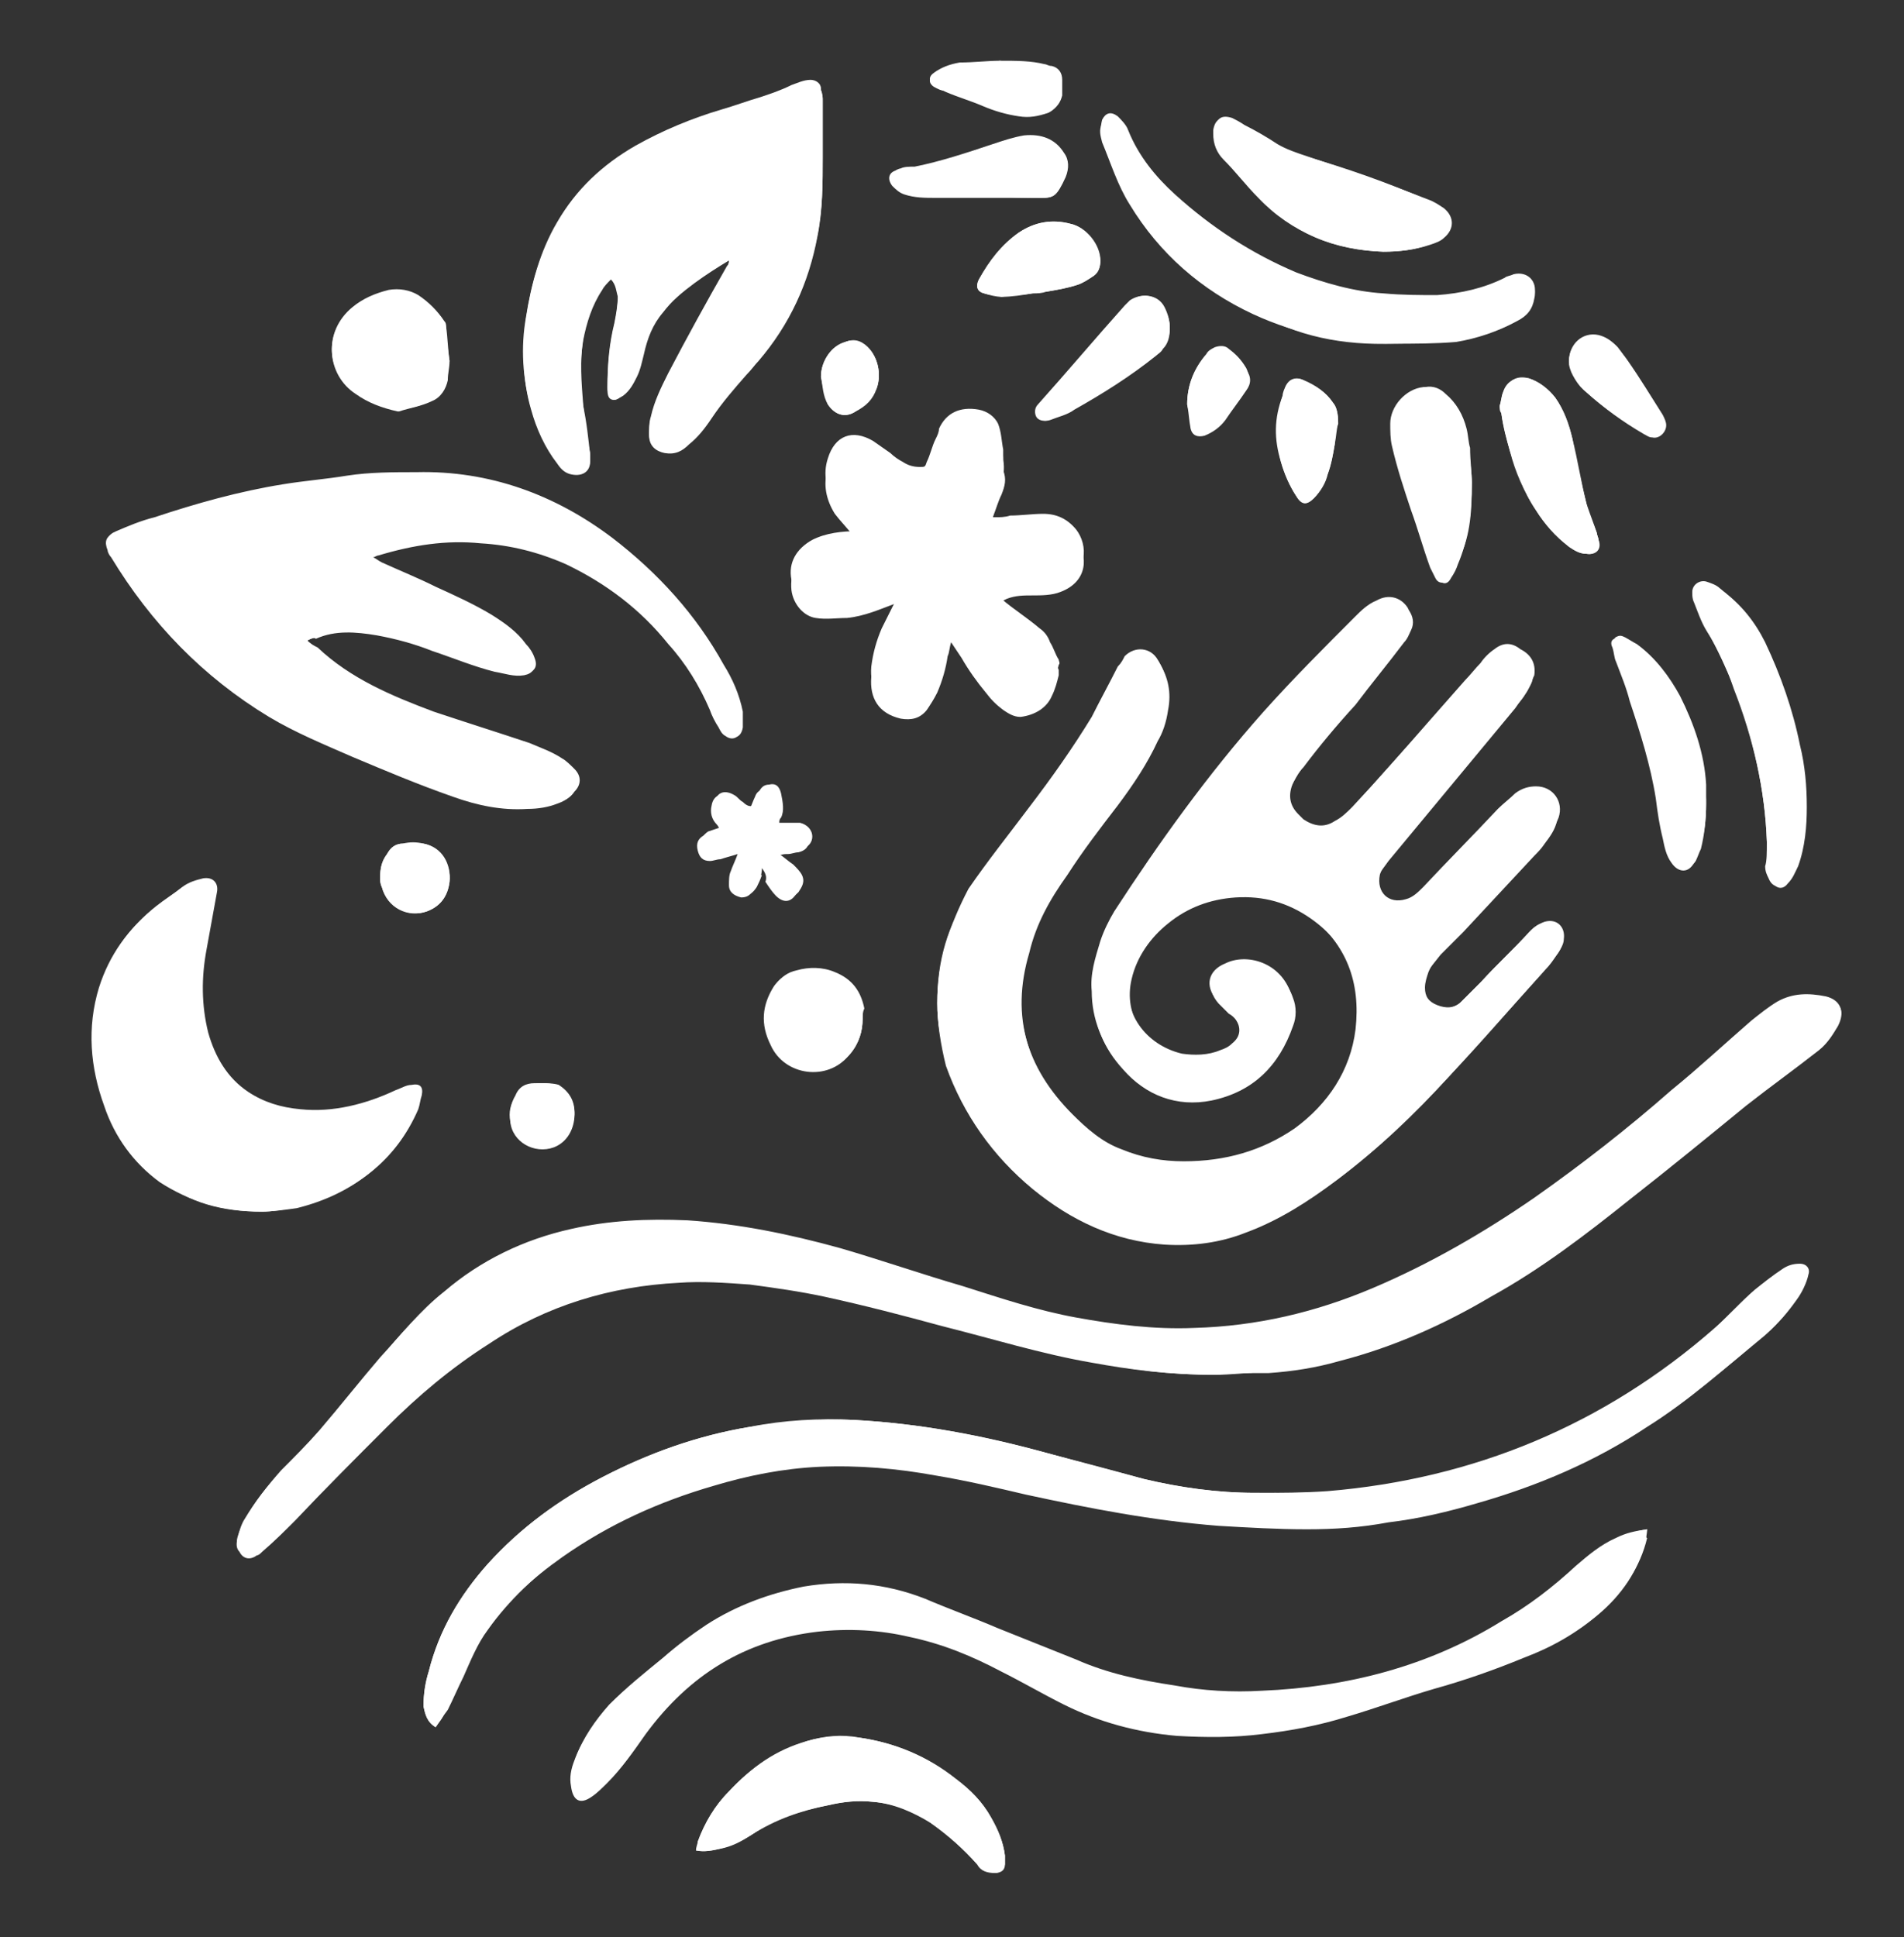 <?xml version="1.0" encoding="utf-8"?>
<!-- Generator: Adobe Illustrator 27.8.0, SVG Export Plug-In . SVG Version: 6.00 Build 0)  -->
<!DOCTYPE svg PUBLIC "-//W3C//DTD SVG 1.1//EN" "http://www.w3.org/Graphics/SVG/1.1/DTD/svg11.dtd">
<svg version="1.1" id="Layer_1" xmlns:x="http://ns.adobe.com/Extensibility/1.0/" xmlns:i="http://ns.adobe.com/AdobeIllustrator/10.0/" xmlns:graph="http://ns.adobe.com/Graphs/1.0/"
	 xmlns="http://www.w3.org/2000/svg" xmlns:xlink="http://www.w3.org/1999/xlink" x="0px" y="0px" viewBox="0 0 109.7 111.6"
	 enable-background="new 0 0 109.7 111.6" xml:space="preserve">
<rect x="0" y="0" width="109.7" height="111.6" fill="#333333" stroke="none"/>
<g>
	<path fill="#FFFFFF" d="M-756.2,391.1c-0.1,6.6,1.3,14.5,3.8,22.1c5.9,18,16.4,32.8,31,44.7c13.8,11.3,29.4,18.4,47.4,19.8
		c10,0.8,19.8-0.7,29.1-4.3c11.8-4.6,22.6-11.2,32.8-18.7c14.6-10.8,27.6-23.3,39.8-36.7c11.5-12.6,22.8-25.3,34.2-38
		c1.6-1.8,3.2-3.6,4.7-5.5c1.3-1.7,2.3-3.6,2.6-5.8c0.6-4.4-2.7-7.4-7-6.5c-2.2,0.5-3.7,1.8-5.2,3.3c-5.9,6-11.7,12-17.6,18
		c-2.5,2.6-5.1,5.1-7.7,7.5c-2.5,2.2-5.4,2.6-8.5,1.4c-2.9-1.1-4.5-3.4-4.6-6.4c0-1.8,0.4-3.6,1.1-5.3c1.1-3,3.1-5.4,5.2-7.7
		c2.6-2.8,5.3-5.6,7.9-8.3c8.6-9.1,17.1-18.1,25.7-27.2c1.4-1.5,2.7-3,3.9-4.5c1.9-2.4,3.4-5.1,4.2-8c1.6-5.7-2.1-11-7.9-11.1
		c-2.7-0.1-5.2,0.9-7.3,2.6c-2.2,1.8-4.2,3.7-6.2,5.7c-9,9.2-17.9,18.5-26.8,27.8c-1.9,1.9-4,3.5-6.5,4.3c-6.3,1.9-10.7-2.2-9.5-8.7
		c0.5-2.6,2.2-4.4,3.7-6.3c15.2-18.4,30.4-36.7,45.6-55c1.6-2,3.2-4,4.6-6.1c0.8-1.3,1.5-2.9,1.8-4.4c0.9-4.4-1.5-7.3-4.8-9.6
		c-3.2-2.2-6.2-2.3-9.3,0.1c-1.9,1.4-3.5,3.2-5.1,5c-1.9,2.1-3.5,4.4-5.4,6.5c-4.6,5.2-9.2,10.4-13.8,15.6
		c-8.9,10.1-17.7,20.2-26.6,30.2c-1.8,2-4,3.7-6.2,5.2c-3.8,2.4-7.6,2-11.1-0.7c-0.8-0.6-1.5-1.2-2.1-1.9c-3.1-3.2-3.9-7-2-11
		c1.1-2.4,2.5-4.6,4.1-6.7c5.8-7.5,11.7-15,17.6-22.5c5.9-7.5,11.8-14.9,17.6-22.4c1-1.3,1.9-2.8,2.6-4.3c1.1-2.4,0.7-4.7-0.9-6.8
		c-2.8-3.8-6.7-4.8-11-2.8c-2.9,1.4-5.3,3.5-7.6,5.8c-11.6,11.1-22.6,22.6-33.1,34.7c-19.7,22.6-37.6,46.7-53.9,71.9
		c-2.1,3.3-3.9,6.8-5.1,10.6c-1.9,6-3.5,12-3.4,18.3c0.2,10.3,3.9,19.2,10.8,26.7c8.7,9.4,19.4,13.9,32.1,11.3
		c15-3,24.6-12.5,29.6-26.7c1.1-3.3,1.1-6.8,0-10.2c-3.5-11.7-16.1-14.9-23.8-11.5c-5.9,2.6-7.3,8.4-3,13.2c1.2,1.3,2.5,2.4,3.8,3.7
		c1.1,1.1,2.2,2.1,3.1,3.3c2.1,3,1.8,6.2-1.1,8.5c-1.3,1-2.8,1.9-4.3,2.5c-4.5,1.8-9.2,2-13.9,1c-13.2-2.8-21.6-15-18.5-28.3
		c2-8.3,6.6-14.8,13.1-20.1c7.1-5.7,15.3-8.7,24.4-9.3c9.8-0.6,19,1.7,26.9,7.6c13.9,10.3,19,24.6,16.6,41.3
		c-2.1,14.9-9.8,26.7-22.1,35.3c-11.9,8.3-25.3,12-39.7,11.9c-7.8,0-15.2-1.4-22.4-4.4c-6.8-2.8-12.4-7.2-17.6-12.3
		c-17-16.6-22.7-36.3-16.1-59.3c2.9-10.2,7.9-19.4,14-28c5.9-8.4,12.1-16.5,18.1-24.8c5.4-7.4,10.3-15,14.2-23.3
		c1.8-3.7,3.3-7.5,3.9-11.5c1-6-0.3-11.6-3.1-16.9c-2.5-4.6-8.3-5.1-11.7-1.1c-0.9,1.1-1.6,2.4-2.2,3.7c-3.1,6-6,12.2-9.4,18
		c-6.6,11.5-14.5,22-22.4,32.5c-7.4,9.8-14.9,19.6-22,29.7C-752.3,362.6-756.2,375.5-756.2,391.1z M-656,524.5
		c3.9-0.3,11.4-0.8,18.9-1.4c8.8-0.8,17.4-2.5,25.9-4.7c19.2-4.9,37.2-13,54.3-22.9c17.6-10.2,33.9-22.3,49.8-35
		c13.9-11.1,27.7-22.4,41.7-33.5c8.6-6.8,17.3-13.4,26-20c3-2.3,5.3-5.1,6.9-8.5c2.4-4.9,0.7-8.5-4.6-9.7
		c-6.1-1.3-12.1-1.1-17.7,2.1c-3.3,1.9-6.5,4.1-9.4,6.6c-9.6,8.3-19,16.9-28.6,25.2c-15.9,13.8-32.2,27-49.5,39
		c-18.3,12.7-37.4,23.9-58,32.3c-20.6,8.4-42,13.6-64.3,14.5c-14.4,0.6-28.5-1.1-42.6-4c-13.7-2.8-27-6.8-40.4-11
		c-14.8-4.7-29.6-9.5-44.5-13.9c-18-5.2-36.5-8.7-55.3-9.8c-14.2-0.8-28.3,0-42.1,3.3c-16.9,4-32.2,11.1-45.6,22.3
		c-8.5,7.1-15.8,15.4-22.9,23.8c-7.3,8.7-14.5,17.5-21.9,26.1c-4.4,5.1-9.2,9.8-13.8,14.7c-5,5.3-9.5,11-12.8,17.6
		c-1,2.1-1.8,4.3-2.5,6.5c-0.5,1.7-0.1,3.3,0.9,4.8c1.6,2.4,4,2.9,6.4,1.3c0.7-0.4,1.3-1,1.8-1.5c3.9-3.8,7.7-7.6,11.6-11.5
		c11.1-11.3,22.1-22.7,33.4-33.8c11.4-11.2,23.7-21.5,37.2-30.2c20.8-13.4,43.6-20.6,68.3-21.8c8.6-0.4,17.2-0.1,25.9,0.8
		c9,0.9,17.9,2.3,26.7,4.1c14.2,2.9,28.2,6.7,42.2,10.6c17.9,4.9,35.8,10,54.1,13.4C-687.1,522.9-673.4,524.3-656,524.5z
		 M-983.3,260.2c1.4-0.6,2.4-1.1,3.5-1.5c7.3-2.8,14.7-2.5,22.2-1.2c6.9,1.2,13.4,3.4,20,5.8c7.4,2.7,14.7,5.7,22.4,7.6
		c3.5,0.9,7,1.6,10.7,1.2c3.2-0.3,4.5-2.4,3.1-5.3c-0.9-1.8-2-3.5-3.2-5.1c-3.3-4.4-7.6-7.7-12.2-10.7c-6.3-4-13-7.1-19.8-10.1
		c-6.4-2.9-12.8-5.8-19.2-8.7c-1-0.4-1.9-1-2.9-1.6c0.3-0.3,0.3-0.5,0.5-0.5c0.5-0.2,1-0.4,1.6-0.6c12-3.6,24.1-5.2,36.6-4.1
		c10.6,0.9,20.8,3.3,30.5,7.6c14.6,6.5,26.7,16.3,36.8,28.5c6,7.3,11.5,14.9,15,23.9c0.9,2.2,2.1,4.3,3.4,6.3c0.7,1.1,1.7,2.2,2.7,3
		c2.8,2.1,5.3,1,5.7-2.4c0.2-1.8,0.1-3.7-0.2-5.5c-1-6.1-3.6-11.7-6.7-17.1c-10.3-18-23.6-33.3-40.2-45.9
		c-20.9-15.8-44.2-24.1-70.5-23.8c-8.4,0.1-16.8,0-25.1,1c-7.7,0.9-15.4,1.8-23,3.1c-15.7,2.7-31.1,6.8-46.3,11.8
		c-4.7,1.5-9.4,3.2-14,4.9c-3.2,1.2-4,3.2-2.7,6.5c0.4,0.9,0.8,1.7,1.3,2.6c14.1,23.9,32.9,43.1,56.6,57.5
		c9.5,5.8,19.6,10.5,29.8,14.6c12.1,4.9,24.2,9.9,36.5,14.5c8.6,3.2,17.5,5,26.7,4.6c3.6-0.2,7.1-0.8,10.6-1.9
		c2.3-0.8,4.4-2,5.9-3.9c2.2-2.8,2.4-5.6,0.1-8.3c-1.3-1.6-3-2.9-4.7-4.1c-3.6-2.4-7.6-4-11.7-5.4c-11.5-3.8-23-7.5-34.5-11.5
		c-15.2-5.4-29.7-12.2-42-23C-981,262.2-982,261.4-983.3,260.2z M-831.1,123c0.1,0.1,0.2,0.2,0.3,0.4c-0.4,0.8-0.8,1.5-1.2,2.3
		c-7,12.9-14,25.8-21,38.8c-2.7,4.9-4.9,10.1-6.3,15.5c-0.5,2.1-0.8,4.3-0.7,6.4c0.1,3.5,2.4,5.7,5.8,6.3c3.4,0.5,6.2-0.9,8.8-2.9
		c3.2-2.6,5.7-5.8,8-9.2c3.7-5.6,8-10.8,12.6-15.7c1.6-1.7,3.1-3.5,4.6-5.2c11.4-13.1,18.1-28.3,21.1-45.2
		c1.7-9.4,1.7-18.9,1.8-28.4c0.1-7,0.2-13.9,0.3-20.9c0-1.3-0.1-2.6-0.3-3.8c-0.5-2.1-1.8-3-4-3.1c-2.4-0.1-4.5,0.9-6.7,1.7
		c-3.8,1.4-7.6,2.8-11.5,4.1c-4.6,1.5-9.3,2.8-13.9,4.4c-10.8,3.6-21.5,7.6-31.4,13.4c-11.8,6.8-21.5,15.7-28.3,27.7
		c-6,10.6-9.7,22-11.3,34.1c-1.5,11.1-1,22,2.1,32.8c2,7,5,13.5,9.4,19.2c1.2,1.6,2.5,3.2,4.5,3.9c4.1,1.5,7.2-0.5,7.2-4.4
		c0-0.9,0-1.8-0.1-2.6c-0.7-5.9-1.5-11.7-2.2-17.6c-0.9-7.9-1.4-15.8-0.2-23.7c1-6.5,3-12.6,6.7-18c0.9-1.3,1.9-2.5,3-3.8
		c1.6,2,2.2,4.2,2.3,6.4c0.2,3.5-0.5,6.8-1.3,10.2c-1.8,7.7-2.5,15.4-2.2,23.3c0.1,1.4,0.2,2.8,1.6,3.5c1.4,0.7,2.6-0.2,3.7-1
		c2.5-1.7,4.2-4.1,5.3-7c1-2.6,1.8-5.3,2.4-8c1.3-5.5,3.6-10.6,7.2-15C-848.4,133.6-839.8,128.3-831.1,123z M-936.9,651.3
		c1.2-1.8,2.5-3.4,3.4-5.1c2-3.9,3.9-7.8,5.7-11.9c2.5-5.9,5.4-11.6,9-16.9c7.6-11,17.2-19.9,28-27.7c16.6-11.9,34.9-20.2,54.4-25.9
		c12.5-3.6,25.2-5.9,38.1-6.7c14.1-0.8,28.1,0.4,42,3c11,2,21.9,4.3,32.8,6.7c22.8,5.1,45.8,9.1,69.2,11c10.7,0.8,21.4,1.3,32.1,1.1
		c9.8-0.2,19.6-0.9,29.4-2.2c10.8-1.5,21.4-3.7,31.8-6.6c21.7-6.2,42.3-14.9,61.2-27.3c14.7-9.7,28.2-21,41.6-32.4
		c4-3.4,7.6-7.4,10.4-11.8c1.9-3,3.5-6.1,4.4-9.5c0.6-2.3-0.6-3.7-2.9-3.9c-2.3-0.2-4.3,0.5-6.1,1.8c-3.3,2.4-6.7,4.7-9.7,7.4
		c-5,4.4-9.6,9.1-14.6,13.5c-40,34.8-86.5,54.1-139.2,58.8c-8.7,0.8-17.4,0.7-26.1,0.7c-13.6,0-27.1-1.8-40.3-5.2
		c-11.8-3-23.5-6.3-35.3-9.5c-22.7-6.1-45.6-10.9-69.2-11.9c-12.6-0.6-25.1,0.1-37.5,2.2c-18.6,3.2-36.3,9.2-53,18.1
		c-15.4,8.2-29.4,18.4-41,31.5c-10,11.3-17.5,24-21.2,38.7c-1,4-2,8.1-1.7,12.3C-941,646.6-940,649.3-936.9,651.3z M-500.7,580.3
		c-4.2,0.5-7.7,1.5-11,3.1c-5.3,2.5-10,6-14.4,9.9c-8.4,7.4-17.1,14.2-26.6,20c-26.4,16.3-55.4,23.7-86.1,24.9
		c-10.6,0.4-21.1-0.3-31.5-1.8c-12.2-1.8-24.1-4.6-35.6-9.1c-9.5-3.7-18.9-7.6-28.4-11.4c-8.8-3.5-17.6-7.1-26.5-10.5
		c-14.3-5.5-29-6.8-44-4.1c-12.6,2.3-24.2,6.9-34.8,14c-5.4,3.6-10.5,7.8-15.7,11.9c-6.7,5.3-13.3,10.8-19.1,17.1
		c-5.1,5.5-9.2,11.7-11.8,18.8c-1.1,3-1.6,6.2-1.2,9.4c0.5,5.1,3.2,6.5,7.4,3.6c2.1-1.5,4-3.2,5.7-5.1c5.2-5.4,9.5-11.6,13.9-17.7
		c15.3-21,35.5-33.9,61.6-36.8c11.1-1.3,22-0.5,32.9,1.8c11.7,2.5,22.8,6.7,33.2,12.5c7.4,4.1,14.8,8.2,22.3,12.2
		c12.7,6.8,26.4,10.2,40.7,11.5c10.1,0.9,20.3,0.6,30.4-0.5c10.3-1.2,20.5-3,30.5-6c10.5-3.1,20.9-6.5,31.3-9.8
		c10.9-3.4,21.7-6.9,32.2-11.5c9.6-4.1,18.7-9,26.7-15.8c8.4-7.1,14.5-15.7,17.1-26.5C-501.2,583.2-501,581.9-500.7,580.3z
		 M-736.5,215.9c1-2.9,1.9-5.5,2.8-8c1.1-2.9,1.6-5.8,0.9-8.9c-0.3-1.2-0.1-2.4-0.3-3.6c-0.3-3.3-0.5-6.5-1.8-9.6
		c-1.2-2.9-3.3-4.8-6.6-5.3c-6.7-1-12,1.6-14.5,7.1c-0.5,1.2-1.1,2.3-1.5,3.5c-1,2.7-2,5.4-3,8.1c-0.6,1.6-1,1.9-2.7,1.7
		c-2.2-0.2-4.2-0.8-6.1-2c-1.6-1.1-3.1-2.2-4.7-3.3c-2.1-1.5-4-3.3-6.1-4.6c-7.2-4.3-13.9-1.7-16.3,6.4c-1.7,5.8-0.7,11.3,2.7,16.2
		c1.8,2.6,4.1,4.9,6.2,7.3c0.6,0.7,1.2,1.3,2,2.2c-5.7-0.6-11.3,0.5-16.1,2.8c-5.7,2.8-8.3,7.9-7.4,14.2c0.8,4.9,4.6,9.3,9,9.7
		c3.6,0.3,7.4,0.3,11-0.1c6-0.7,11.6-2.9,17.1-5.2c0.7-0.3,1.4-0.5,2.7-1c-0.6,1.2-0.9,1.9-1.3,2.5c-1.9,3.7-3.8,7.4-5.5,11.2
		c-2,4.4-3.5,8.9-3.9,13.8c-0.7,7.7,2.7,13.3,10.7,15.2c3.7,0.9,6.9-0.2,9.3-3c1.5-1.8,2.8-3.9,3.8-6.1c2-4.1,2.9-8.6,3.9-13.1
		c0.3-1.5,0.7-3,1.1-5.1c1.4,2.1,2.5,3.7,3.6,5.3c2.8,4.3,5.5,8.7,8.5,12.8c1.7,2.3,3.8,4.3,6,6.2c1.7,1.5,3.8,2.4,6.1,2.3
		c5.2-0.3,9.2-2.8,11.5-7.4c1.2-2.4,1.7-5.1,2.4-7.7c0.2-0.6,0-1.4-0.3-2.1c-0.9-2.1-1.9-4.2-2.9-6.3c-0.9-1.9-2.1-3.5-3.9-4.8
		c-4.6-3.5-9.1-7-13.7-10.5c-0.6-0.5-1.1-1.3-1.8-2.2c1.4-0.7,2.4-1.3,3.5-1.7c3-1.1,6.1-1.4,9.2-1.5c3.4-0.1,6.9-0.3,10.2-1.4
		c10-3.4,10.2-13.2,5.9-19c-3-4-7.1-5.7-11.8-5.9c-3.9-0.1-7.8,0.2-11.7,0.3C-732.2,215.5-734.1,215.7-736.5,215.9z M-999.4,465.6
		c3.2,0.2,7.9-0.5,12.6-1.6c19.9-4.7,34.5-16,42.8-35c0.7-1.5,1.2-3.1,1.5-4.8c0.6-2.9-0.7-4.4-3.7-3.8c-1.9,0.4-3.8,1.2-5.6,2
		c-10.8,5.5-22.1,8.2-34.2,7.1c-6.8-0.6-13.1-2.6-18.8-6.5c-7.6-5.3-11.9-12.8-14.2-21.5c-2.7-10-2.3-20.1-0.7-30.2
		c1.1-6.9,2.5-13.8,3.7-20.8c0.7-3.7-1.5-5.9-5.2-5.3c-2.7,0.4-5.3,1.5-7.5,3c-3.1,2.2-6.2,4.5-9.2,6.9
		c-9.4,7.6-16.3,17.1-19.8,28.8c-4.4,14.5-3.3,28.8,1.9,42.8c4,11,10.3,20.4,19.7,27.5C-1025.6,462.2-1013.8,465.6-999.4,465.6z
		 M-592.3,153.6c7.6,0,15.2-0.6,22.6-1.9c7.7-1.4,15.2-3.6,22.2-7.4c3.2-1.7,5.2-4.4,6-7.9c1.1-5-2.8-8.7-7.8-7.3
		c-1.1,0.3-2.2,0.8-3.3,1.4c-7.6,3.8-15.7,5.9-24.1,6.3c-6.4,0.3-12.8,0.1-19.1-0.3c-10.8-0.7-21.2-3.5-31.3-7.5
		c-16.4-6.6-30.6-16.5-43.6-28.3c-7.1-6.5-13.2-13.9-17-22.9c-0.8-1.9-2.4-3.6-3.9-5.1c-2.2-2-4.3-1.4-5.4,1.4
		c-0.9,2.3-0.6,4.6,0.1,6.8c2.6,7.8,5.5,15.5,9.7,22.6c10.7,17.9,25.8,30.7,44.4,39.5C-626.7,150.5-609.8,153.6-592.3,153.6z
		 M-843,696.1c3.1,0.4,5.8,0.1,8.5-0.6c4.1-1,7.9-3,11.5-5.2c8.6-5.4,18-8.5,27.8-10.6c5.4-1.2,10.9-1.6,16.4-1
		c7.4,0.7,14.2,3.5,20.4,7.7c6.3,4.2,11.7,9.4,16.7,15.1c1.8,2.1,4,2.7,6.5,3c2.1,0.2,3.5-0.9,3.9-3c0.2-1.1,0.2-2.2,0.1-3.3
		c-0.6-4.9-2.3-9.4-5-13.6c-3.4-5.3-7.7-9.8-12.7-13.6c-10.4-8.1-22.2-13.2-35.2-15.1c-6.4-1-12.7-0.8-19,1.1
		c-11,3.4-20.1,9.6-27.9,17.9c-5,5.3-8.9,11.2-11.3,18.2C-842.6,693.9-842.7,694.9-843,696.1z M-595.7,120.2
		c5.7,0.1,11.3-0.7,16.7-2.5c1.8-0.6,3.6-1.5,5-2.7c3.6-3,3.6-7.6-0.1-10.5c-1.7-1.3-3.7-2.3-5.6-3.1c-14.3-5.8-29-10.7-43.8-15.3
		c-3.7-1.2-7.4-2.6-10.7-4.6c-4-2.4-7.9-4.8-11.9-7.1c-1.4-0.8-2.8-1.6-4.3-2.1c-3.5-1.2-5.8,0.3-6.3,4c-0.1,0.4-0.1,0.8-0.1,1.2
		c-0.2,3.7,1.2,6.9,3.6,9.6c4,4.6,8,9.3,12.3,13.8C-628.5,113.6-613.3,119.8-595.7,120.2z M-457.7,332.8c0,3.5-0.1,6.6,0,9.6
		c0.1,1.4,0.4,2.9,1,4.1c1.6,3.1,4.1,3.4,6.6,1c1.7-1.7,2.7-3.7,3.5-5.9c2.2-7,3.2-14.2,3.3-21.5c0.1-7.6-0.7-15.2-2.4-22.6
		c-2.8-12.7-6.7-25.1-12.4-36.9c-3.6-7.5-9-13.6-15.5-18.6c-1.5-1.2-3.4-2-5.3-2.6c-2.5-0.8-4.9,0.9-5.1,3.6c-0.1,1.2,0,2.5,0.4,3.5
		c1.4,3.4,2.8,6.8,4.6,10c3.8,6.8,7,13.8,9.7,21.1C-462.5,295.5-458.1,314-457.7,332.8z M-932.3,159.4c-0.4-4.2-0.8-8.4-1.3-12.6
		c-0.1-0.6-0.3-1.3-0.6-1.8c-2.6-3.5-5.5-6.9-9.4-9.1c-3.3-1.9-6.9-2.8-10.8-2c-5,1-9.4,3.3-13.4,6.5c-10.7,8.6-9.1,24,1.3,30.9
		c4.7,3.1,9.9,4.7,15.2,6.1c0.2,0.1,0.5,0.1,0.7,0.1c4.1-0.8,8.3-1.4,12.1-3.6c3-1.8,4.8-4.4,5.4-7.8
		C-932.7,163.9-932.6,161.7-932.3,159.4z M-563.6,203.3c-0.3-3.3-0.6-8-1-12.7c-0.2-2.4-0.5-4.8-1-7.1c-1-5.1-3.4-9.5-7.4-12.8
		c-2.2-1.8-4.7-2.6-7.6-2.2c-6.1,0.8-11.6,6.7-11.8,13c-0.1,2.7,0.1,5.5,0.8,8.1c2.1,7.8,4.5,15.6,6.9,23.4c2.2,7,4.7,13.9,7.1,20.8
		c0.5,1.3,1.1,2.7,1.9,3.8c1.5,2.2,3.5,2.2,4.9-0.2c0.9-1.5,1.6-3.1,2.3-4.7C-564.7,223.7-563.8,214.2-563.6,203.3z M-479.5,318.7
		c-0.1-1.8-0.1-4.1-0.3-6.4c-1.2-11.2-4.5-21.7-9.7-31.6c-3.8-7.4-8.6-14-15.4-19c-1.3-1-2.8-1.9-4.3-2.6c-1-0.5-2.1-1-3.2-0.2
		c-1,0.8-1,2-0.7,3.1c0.4,1.8,0.9,3.6,1.5,5.3c1.7,4.8,3.5,9.6,5.2,14.4c4,11.4,7.5,22.9,9.6,34.8c0.8,4.8,1.4,9.6,2.2,14.4
		c0.5,3.1,1.4,6.1,3.2,8.7c2.4,3.5,6,3.6,8.4,0c0.9-1.3,1.4-2.9,1.8-4.4C-479.8,329.9-479.6,324.6-479.5,318.7z M-553.6,175.9
		c0.1,0,0.1,0,0.2,0c0.1,0.8,0.1,1.6,0.2,2.4c0.4,4.6,1.7,9.1,3.1,13.5c2.4,7.5,5.2,14.7,9.6,21.3c3.3,5,7.3,9.5,12,13.2
		c1.8,1.4,3.7,2.5,6,2.8c3.5,0.4,5.4-1.6,4.6-5c-0.2-0.9-0.6-1.8-0.9-2.7c-1.2-3.5-2.6-6.9-3.5-10.4c-1.9-7.7-3.5-15.4-5.3-23.1
		c-1.2-5.4-3-10.6-6.3-15.1c-2.4-3.3-5.5-5.8-9.5-6.9c-4.2-1.1-7.8,0.7-9.1,4.8C-553.1,172.4-553.3,174.2-553.6,175.9z
		 M-783.1,396.3c-0.1-1.1-0.1-2.2-0.3-3.3c-1.1-6.3-4.3-11.2-10.5-13.4c-4.4-1.6-8.9-1.6-13.4-0.6c-3.1,0.7-5.5,2.4-7.2,5.1
		c-4.2,6.8-4.8,13.8-1.4,21c5.3,11,20.4,12.9,28.3,3.6C-784.6,405.1-783.2,400.9-783.1,396.3z M-719.1,101.1
		c4.7-0.2,5.6-0.8,8.1-7.1c1.2-2.9,0.7-5.8-0.9-8.5c-3-5.1-7.7-7.1-14.1-6.4c-3.9,0.5-7.6,1.7-11.3,3c-9.2,3.2-18.4,6.4-28,8.1
		c-1.6,0.3-3.2,0.4-4.7,0.8c-3.2,0.7-4,3.1-1.9,5.6c1.2,1.5,2.8,2.4,4.6,2.9c3.7,1,7.6,1.2,11.4,1.3c3.5,0,7-0.1,10.5-0.1
		C-737.3,100.7-729.3,100.9-719.1,101.1z M-819.2,342.3c1,1.5,1.6,2.7,2.4,3.8c1.2,1.6,2.3,3.3,3.6,4.7c2.1,2.1,4.8,2,6.7-0.3
		c1.5-1.8,2.2-3.8,1-6.2c-0.7-1.5-1.6-2.7-3-3.7c-1.7-1.2-3.2-2.5-4.9-3.9c1.5-1.1,2.8-1.2,4.1-1.3c1.3-0.1,2.6-0.2,3.8-0.4
		c2.7-0.6,4-2.2,4-4.6c-0.1-2.5-1.9-4.6-4.4-4.9c-1.3-0.2-2.7-0.1-4.1-0.1c-1.2,0-2.3,0-3.7,0c0.2-0.7,0.3-1.2,0.5-1.7
		c1.4-2.8,0.7-5.7,0.2-8.4c-0.4-2.5-2-3.5-4.5-3.1c-1.9,0.2-3.2,1.2-4,3c-0.6,1.5-1.3,3.1-1.9,4.6c-1.5,0.4-2.6-0.2-3.6-0.9
		c-1-0.7-2-1.6-3.1-2.3c-3.2-2.1-6-0.9-6.8,2.8c-0.6,2.7,0.4,5,2.2,7c0.5,0.6,1,1.2,1.4,1.7c-2.1,0.7-4,1.1-5.8,1.9
		c-2.1,1-2.8,3.2-2.3,5.5c0.5,2.1,2.2,3.5,4.5,3.5c1.3,0,2.6-0.1,3.8-0.3c2.1-0.5,4.2-1.2,6.3-1.8c-1,2.2-2.1,4.2-2.8,6.4
		c-0.5,1.6-0.8,3.4-0.8,5.1c0,2.2,1.8,3.8,4.2,4.3c1.7,0.3,3.3-0.4,4.3-2.3c0.7-1.3,1.1-2.8,1.6-4.2
		C-819.9,345-819.7,343.9-819.2,342.3z M-672.5,147.6c0.1-2.6-0.8-5.1-2-7.4c-2.6-5.3-8.5-5.2-12-2.5c-0.6,0.5-1.2,1.1-1.7,1.7
		c-10.4,11.9-20.8,23.8-31.2,35.7c-1.3,1.5-1.6,3.4-0.9,4.6c0.7,1.2,2.3,1.8,4.3,1.1c3.1-1.1,6.2-2.2,9-3.8
		c10.1-5.8,19.9-12.1,29.1-19.3c0.9-0.7,1.7-1.4,2.5-2.3C-673.5,153.2-672.4,150.7-672.5,147.6z M-733.4,136.6c4-0.5,7.5-0.8,11-1.3
		c1.7-0.2,3.3-0.4,5-0.7c3.8-0.8,7.6-1.5,11.4-2.7c1.9-0.6,3.7-1.8,5.4-3c1.9-1.4,2.7-3.5,2.5-5.9c-0.4-5.7-5.2-11.6-10.8-13
		c-6.6-1.7-12.8-0.7-18.5,3.2c-6.4,4.3-10.7,10.4-14.3,17.1c-1.3,2.4-0.6,4.2,2.1,5C-737.5,136.1-735.2,136.3-733.4,136.6z
		 M-612,181.7c0.1-3.6-0.5-5.7-1.9-7.7c-2.7-3.8-6.4-6.3-10.5-8c-2.6-1.1-4.7-0.2-6.1,2.1c-0.6,1.1-1.1,2.3-1.5,3.5
		c-2.6,7.8-2.7,15.7-0.3,23.6c1.3,4.5,2.9,8.8,5.5,12.7c1.9,2.9,3.9,3,6.3,0.6c2.4-2.5,4-5.4,4.8-8.7c0.9-3.5,1.6-7.2,2.4-10.7
		C-613,186.3-612.4,183.6-612,181.7z M-733.9,51.6c-4.1,0.3-9.2,0.5-14.3,0.9c-3.5,0.3-6.7,1.6-9.4,3.7c-2,1.5-2,2.9,0.1,4.4
		c1.4,1,3,1.7,4.7,2.3c4.4,1.7,8.8,3.2,13.2,4.8c4.3,1.6,8.5,3,13.1,3.6c3.6,0.4,7.2-0.1,10.5-1.5c2.4-1,3.9-2.9,4.2-5.4
		c0.3-1.9,0.1-4,0.2-5.9c0.1-2.7-1.5-4.1-3.8-4.9c-0.7-0.3-1.5-0.5-2.3-0.7C-722.7,51.6-727.9,51.9-733.9,51.6z M-529,159.4
		c0,0.2,0.1,0.8,0.2,1.3c0.7,4,2.9,7.1,5.9,9.6c6.5,5.5,13.3,10.7,20.7,15c1,0.6,2,1,3.1,1.3c2.6,0.7,5.3-1.4,5.1-4.1
		c-0.1-1.4-0.6-2.8-1.3-4c-4-6.4-8.2-12.8-12.3-19.1c-1.2-1.8-2.5-3.5-4-5.1c-1.6-1.8-3.6-3.1-6-3.7C-523.7,149-529,153-529,159.4z
		 M-957,345.6c0.1,0.8,0.2,2,0.6,3.3c1.8,7.2,9.6,11.3,16.3,8.6c4.9-1.9,7.3-5.8,7.9-10.8c0.8-6.2-2.8-12.6-9.2-13.7
		c-2.4-0.4-4.9-0.3-7.4-0.1c-2.6,0.2-4.6,1.7-5.9,4C-956.2,339.4-956.9,342.1-957,345.6z M-666.2,175.1c0.5,2.8,0.8,5.7,1.5,8.5
		c0.6,2.5,2.4,3.2,4.8,2.2c3.1-1.2,5.6-3.2,7.5-5.8c2.5-3.5,5-7,7.4-10.6c1.6-2.5,1.8-5.1,0.3-7.7c-1.5-2.7-3.6-4.9-6.1-6.7
		c-1.5-1.1-3.3-1.4-5-0.6c-1.2,0.6-2.3,1.5-3.2,2.5C-663.6,162-666.1,168-666.2,175.1z M-899.3,419.5c-0.6,0-1.3,0-1.9,0
		c-3.1,0.2-5.4,1.5-7,4.3c-1.6,2.8-2.1,5.8-1.8,9c0.9,7.7,8.6,12.5,15.7,9.7c4.5-1.8,7.5-6.6,7.2-11.9c-0.2-4.1-1.8-7.6-5.6-9.7
		C-894.7,419.6-897,419.4-899.3,419.5z M-798.2,165c0.4,3.2,0.9,6.9,2.8,10.2c2.3,4.1,5.9,5,9.9,2.6c3.3-2,5.7-4.8,7.2-8.4
		c2.1-5,0.8-11.1-3.1-14.8c-2.4-2.3-5.1-3.2-8.3-2.1C-794.5,154.2-798.1,159.4-798.2,165z"/>
	<path fill="#FFFFFF" d="M-756.2,391.1c-0.1-15.5,3.9-28.4,12-39.9c7.1-10,14.6-19.8,22-29.7c7.9-10.5,15.9-21.1,22.4-32.5
		c3.4-5.9,6.3-12,9.4-18c0.7-1.3,1.3-2.6,2.2-3.7c3.4-3.9,9.2-3.5,11.7,1.1c2.9,5.2,4.1,10.9,3.1,16.9c-0.6,4.1-2.1,7.8-3.9,11.5
		c-4,8.2-8.9,15.9-14.2,23.3c-6,8.3-12.2,16.4-18.1,24.8c-6,8.6-11,17.8-14,28c-6.6,23-0.9,42.7,16.1,59.3
		c5.2,5.1,10.8,9.5,17.6,12.3c7.2,3,14.7,4.3,22.4,4.4c14.4,0,27.8-3.6,39.7-11.9c12.3-8.6,20-20.4,22.1-35.3
		c2.4-16.8-2.7-31-16.6-41.3c-7.9-5.9-17-8.1-26.9-7.6c-9.1,0.5-17.3,3.5-24.4,9.3c-6.5,5.3-11.1,11.9-13.1,20.1
		c-3.2,13.4,5.2,25.5,18.5,28.3c4.7,1,9.4,0.8,13.9-1c1.5-0.6,3-1.5,4.3-2.5c2.9-2.3,3.2-5.5,1.1-8.5c-0.9-1.2-2-2.3-3.1-3.3
		c-1.2-1.2-2.6-2.3-3.8-3.7c-4.3-4.9-2.9-10.6,3-13.2c7.7-3.4,20.2-0.2,23.8,11.5c1,3.4,1.1,6.9,0,10.2c-5,14.3-14.6,23.8-29.6,26.7
		c-12.7,2.5-23.5-2-32.1-11.3c-7-7.5-10.7-16.4-10.8-26.7c-0.1-6.3,1.5-12.3,3.4-18.3c1.2-3.8,2.9-7.2,5.1-10.6
		c16.4-25.2,34.2-49.3,53.9-71.9c10.5-12.1,21.6-23.6,33.1-34.7c2.3-2.2,4.7-4.3,7.6-5.8c4.3-2.1,8.2-1.1,11,2.8
		c1.5,2.1,1.9,4.4,0.9,6.8c-0.7,1.5-1.6,3-2.6,4.3c-5.8,7.5-11.8,15-17.6,22.4c-5.9,7.5-11.8,14.9-17.6,22.5c-1.6,2.1-3,4.3-4.1,6.7
		c-1.9,4-1.1,7.8,2,11c0.7,0.7,1.4,1.3,2.1,1.9c3.5,2.7,7.4,3.1,11.1,0.7c2.3-1.4,4.5-3.2,6.2-5.2c8.9-10,17.7-20.2,26.6-30.2
		c4.6-5.2,9.3-10.4,13.8-15.6c1.8-2.1,3.5-4.4,5.4-6.5c1.6-1.8,3.2-3.6,5.1-5c3.1-2.4,6.1-2.3,9.3-0.1c3.3,2.3,5.7,5.2,4.8,9.6
		c-0.3,1.5-0.9,3.1-1.8,4.4c-1.4,2.1-3,4.1-4.6,6.1c-15.2,18.3-30.4,36.6-45.6,55c-1.6,1.9-3.2,3.7-3.7,6.3
		c-1.2,6.4,3.2,10.5,9.5,8.7c2.6-0.8,4.7-2.3,6.5-4.3c8.9-9.3,17.8-18.6,26.8-27.8c1.9-2,4-3.9,6.2-5.7c2.1-1.7,4.6-2.6,7.3-2.6
		c5.8,0.1,9.5,5.4,7.9,11.1c-0.8,3-2.3,5.6-4.2,8c-1.2,1.6-2.5,3.1-3.9,4.5c-8.5,9.1-17.1,18.1-25.7,27.2c-2.6,2.8-5.3,5.5-7.9,8.3
		c-2.1,2.3-4.1,4.8-5.2,7.7c-0.6,1.7-1.1,3.6-1.1,5.3c0.1,3,1.7,5.3,4.6,6.4c3.1,1.2,6,0.8,8.5-1.4c2.7-2.4,5.2-5,7.7-7.5
		c5.9-6,11.8-12,17.6-18c1.5-1.5,3-2.8,5.2-3.3c4.4-0.9,7.6,2.1,7,6.5c-0.3,2.2-1.3,4.1-2.6,5.8c-1.5,1.9-3.1,3.7-4.7,5.5
		c-11.4,12.7-22.7,25.4-34.2,38c-12.2,13.3-25.2,25.9-39.8,36.7c-10.2,7.5-20.9,14.1-32.8,18.7c-9.4,3.6-19.1,5-29.1,4.3
		c-18-1.4-33.6-8.5-47.4-19.8c-14.6-11.9-25.1-26.7-31-44.7C-754.9,405.6-756.2,397.7-756.2,391.1z"/>
	<path fill="#FFFFFF" d="M-656,524.5c-17.4-0.2-31.1-1.6-44.7-4.1c-18.3-3.4-36.2-8.5-54.1-13.4c-14-3.9-28-7.7-42.2-10.6
		c-8.8-1.8-17.7-3.2-26.7-4.1c-8.6-0.9-17.2-1.2-25.9-0.8c-24.7,1.2-47.5,8.4-68.3,21.8c-13.5,8.7-25.8,18.9-37.2,30.2
		c-11.3,11.1-22.3,22.5-33.4,33.8c-3.8,3.9-7.7,7.7-11.6,11.5c-0.6,0.6-1.2,1.1-1.8,1.5c-2.4,1.6-4.8,1.1-6.4-1.3
		c-1-1.5-1.4-3.1-0.9-4.8c0.7-2.2,1.4-4.4,2.5-6.5c3.3-6.6,7.9-12.2,12.8-17.6c4.6-4.9,9.4-9.6,13.8-14.7
		c7.4-8.6,14.6-17.4,21.9-26.1c7.1-8.5,14.4-16.8,22.9-23.8c13.4-11.1,28.7-18.3,45.6-22.3c13.9-3.3,28-4,42.1-3.3
		c18.8,1,37.2,4.5,55.3,9.8c14.9,4.3,29.7,9.2,44.5,13.9c13.3,4.2,26.7,8.2,40.4,11c14.1,2.9,28.2,4.5,42.6,4
		c22.3-0.9,43.7-6,64.3-14.5c20.6-8.5,39.8-19.6,58-32.3c17.3-12,33.6-25.2,49.5-39c9.6-8.3,19-16.9,28.6-25.2
		c2.9-2.5,6.1-4.7,9.4-6.6c5.5-3.2,11.6-3.4,17.7-2.1c5.3,1.2,7,4.8,4.6,9.7c-1.6,3.4-3.9,6.2-6.9,8.5c-8.7,6.7-17.4,13.2-26,20
		c-14,11.1-27.7,22.4-41.7,33.5c-15.9,12.7-32.2,24.8-49.8,35c-17.1,9.9-35.1,18-54.3,22.9c-8.5,2.2-17.1,3.9-25.9,4.7
		C-644.6,523.8-652.1,524.2-656,524.5z"/>
	<path fill="#FFFFFF" d="M-983.3,260.2c1.3,1.1,2.3,2,3.2,2.8c12.3,10.8,26.8,17.6,42,23c11.4,4.1,23,7.7,34.5,11.5
		c4.1,1.4,8.1,2.9,11.7,5.4c1.7,1.2,3.3,2.5,4.7,4.1c2.3,2.7,2.2,5.5-0.1,8.3c-1.6,1.9-3.6,3.1-5.9,3.9c-3.4,1.1-7,1.8-10.6,1.9
		c-9.2,0.4-18.2-1.4-26.7-4.6c-12.3-4.5-24.4-9.5-36.5-14.5c-10.3-4.2-20.3-8.9-29.8-14.6c-23.7-14.4-42.6-33.6-56.6-57.5
		c-0.5-0.8-1-1.7-1.3-2.6c-1.3-3.2-0.5-5.3,2.7-6.5c4.6-1.7,9.3-3.3,14-4.9c15.2-5,30.6-9.1,46.3-11.8c7.6-1.3,15.3-2.1,23-3.1
		c8.3-1,16.7-0.9,25.1-1c26.3-0.3,49.7,8,70.5,23.8c16.5,12.5,29.9,27.8,40.2,45.9c3.1,5.4,5.7,10.9,6.7,17.1
		c0.3,1.8,0.4,3.7,0.2,5.5c-0.4,3.4-2.9,4.4-5.7,2.4c-1.1-0.8-2-1.8-2.7-3c-1.3-2-2.5-4.1-3.4-6.3c-3.5-8.9-8.9-16.6-15-23.9
		c-10.2-12.2-22.2-22-36.8-28.5c-9.7-4.3-19.9-6.8-30.5-7.6c-12.5-1-24.7,0.5-36.6,4.1c-0.5,0.2-1.1,0.4-1.6,0.6
		c-0.1,0.1-0.2,0.2-0.5,0.5c1,0.5,1.9,1.1,2.9,1.6c6.4,2.9,12.8,5.9,19.2,8.7c6.8,3,13.5,6.1,19.8,10.1c4.6,2.9,8.9,6.3,12.2,10.7
		c1.2,1.6,2.3,3.3,3.2,5.1c1.4,2.9,0.2,5-3.1,5.3c-3.6,0.4-7.2-0.3-10.7-1.2c-7.7-1.9-15-4.9-22.4-7.6c-6.5-2.4-13.1-4.6-20-5.8
		c-7.5-1.3-14.9-1.6-22.2,1.2C-980.9,259.1-981.9,259.6-983.3,260.2z"/>
	<path fill="#FFFFFF" d="M-831.1,123c-8.7,5.2-17.2,10.6-23.7,18.7c-3.6,4.4-5.8,9.5-7.2,15c-0.7,2.7-1.5,5.4-2.4,8
		c-1,2.8-2.8,5.2-5.3,7c-1.1,0.7-2.3,1.7-3.7,1c-1.4-0.7-1.5-2.2-1.6-3.5c-0.3-7.9,0.4-15.6,2.2-23.3c0.8-3.3,1.5-6.7,1.3-10.2
		c-0.1-2.3-0.7-4.4-2.3-6.4c-1.1,1.3-2.1,2.5-3,3.8c-3.7,5.4-5.8,11.5-6.7,18c-1.2,7.9-0.7,15.8,0.2,23.7c0.7,5.9,1.5,11.7,2.2,17.6
		c0.1,0.9,0.1,1.8,0.1,2.6c0,4-3.1,5.9-7.2,4.4c-2-0.7-3.3-2.3-4.5-3.9c-4.4-5.8-7.5-12.3-9.4-19.2c-3-10.8-3.5-21.7-2.1-32.8
		c1.6-12.1,5.3-23.5,11.3-34.1c6.8-11.9,16.5-20.9,28.3-27.7c9.9-5.7,20.6-9.8,31.4-13.4c4.6-1.5,9.3-2.8,13.9-4.4
		c3.9-1.3,7.6-2.7,11.5-4.1c2.2-0.8,4.3-1.8,6.7-1.7c2.1,0.1,3.5,1.1,4,3.1c0.3,1.2,0.3,2.5,0.3,3.8c-0.1,7-0.2,13.9-0.3,20.9
		c-0.1,9.5-0.1,19-1.8,28.4c-3,16.9-9.8,32.2-21.1,45.2c-1.5,1.7-3,3.5-4.6,5.2c-4.6,4.9-8.9,10.1-12.6,15.7c-2.3,3.4-4.8,6.6-8,9.2
		c-2.6,2.1-5.4,3.5-8.8,2.9c-3.4-0.5-5.7-2.8-5.8-6.3c-0.1-2.1,0.2-4.3,0.7-6.4c1.4-5.4,3.6-10.6,6.3-15.5c7-12.9,14-25.8,21-38.8
		c0.4-0.8,0.8-1.5,1.2-2.3C-830.9,123.3-831,123.1-831.1,123z"/>
	<path fill="#FFFFFF" d="M-936.9,651.3c-3.1-2-4.1-4.7-4.3-7.8c-0.3-4.2,0.7-8.3,1.7-12.3c3.7-14.7,11.2-27.4,21.2-38.7
		c11.6-13.2,25.6-23.3,41-31.5c16.7-8.9,34.4-14.9,53-18.1c12.4-2.1,24.9-2.8,37.5-2.2c23.6,1.1,46.5,5.8,69.2,11.9
		c11.8,3.2,23.5,6.5,35.3,9.5c13.2,3.4,26.6,5.2,40.3,5.2c8.7,0,17.5,0.1,26.1-0.7c52.7-4.6,99.2-24,139.2-58.8
		c5-4.4,9.6-9.1,14.6-13.5c3.1-2.7,6.4-5,9.7-7.4c1.8-1.3,3.8-2,6.1-1.8c2.3,0.2,3.5,1.6,2.9,3.9c-0.9,3.4-2.5,6.6-4.4,9.5
		c-2.9,4.5-6.4,8.4-10.4,11.8c-13.4,11.4-26.9,22.7-41.6,32.4c-18.9,12.4-39.5,21.1-61.2,27.3c-10.4,3-21.1,5.2-31.8,6.6
		c-9.7,1.3-19.5,2-29.4,2.2c-10.7,0.2-21.4-0.2-32.1-1.1c-23.3-1.9-46.3-5.9-69.2-11c-10.9-2.4-21.8-4.7-32.8-6.7
		c-13.9-2.5-27.9-3.7-42-3c-12.9,0.7-25.7,3-38.1,6.7c-19.5,5.7-37.8,14-54.4,25.9c-10.8,7.7-20.4,16.7-28,27.7
		c-3.7,5.3-6.5,11-9,16.9c-1.7,4-3.7,8-5.7,11.9C-934.4,647.9-935.7,649.5-936.9,651.3z"/>
	<path fill="#FFFFFF" d="M-500.7,580.3c-0.3,1.6-0.5,2.9-0.8,4.2c-2.7,10.8-8.7,19.4-17.1,26.5c-8,6.8-17.1,11.6-26.7,15.8
		c-10.5,4.5-21.3,8-32.2,11.5c-10.4,3.3-20.8,6.7-31.3,9.8c-10,2.9-20.2,4.8-30.5,6c-10.1,1.1-20.2,1.4-30.4,0.5
		c-14.3-1.3-28-4.7-40.7-11.5c-7.5-4-14.9-8.1-22.3-12.2c-10.5-5.8-21.5-10-33.2-12.5c-10.9-2.3-21.8-3-32.9-1.8
		c-26.1,3-46.3,15.9-61.6,36.8c-4.4,6.1-8.7,12.3-13.9,17.7c-1.8,1.8-3.7,3.6-5.7,5.1c-4.2,2.9-6.9,1.5-7.4-3.6
		c-0.3-3.2,0.1-6.4,1.2-9.4c2.6-7.1,6.7-13.2,11.8-18.8c5.8-6.3,12.4-11.8,19.1-17.1c5.1-4.1,10.2-8.2,15.7-11.9
		c10.6-7.1,22.3-11.7,34.8-14c15-2.7,29.7-1.4,44,4.1c8.9,3.4,17.7,7,26.5,10.5c9.5,3.8,18.9,7.8,28.4,11.4
		c11.5,4.4,23.4,7.3,35.6,9.1c10.5,1.5,21,2.2,31.5,1.8c30.8-1.2,59.7-8.6,86.1-24.9c9.5-5.9,18.2-12.7,26.6-20
		c4.4-3.9,9-7.4,14.4-9.9C-508.4,581.8-504.9,580.7-500.7,580.3z"/>
	<path fill="#FFFFFF" d="M-736.5,215.9c2.4-0.1,4.3-0.3,6.3-0.4c3.9-0.1,7.8-0.5,11.7-0.3c4.7,0.2,8.9,1.9,11.8,5.9
		c4.3,5.8,4.1,15.5-5.9,19c-3.3,1.1-6.7,1.3-10.2,1.4c-3.1,0.1-6.2,0.4-9.2,1.5c-1.1,0.4-2.1,1-3.5,1.7c0.7,0.9,1.2,1.7,1.8,2.2
		c4.5,3.6,9.1,7.1,13.7,10.5c1.7,1.3,3,2.9,3.9,4.8c1,2.1,2,4.2,2.9,6.3c0.3,0.6,0.5,1.4,0.3,2.1c-0.7,2.6-1.2,5.3-2.4,7.7
		c-2.3,4.6-6.3,7.1-11.5,7.4c-2.4,0.1-4.5-0.8-6.1-2.3c-2.1-1.9-4.3-3.9-6-6.2c-3-4.1-5.6-8.5-8.5-12.8c-1.1-1.6-2.2-3.3-3.6-5.3
		c-0.5,2-0.8,3.6-1.1,5.1c-1,4.5-1.9,8.9-3.9,13.1c-1,2.1-2.2,4.3-3.8,6.1c-2.4,2.8-5.5,3.9-9.3,3c-8-1.9-11.4-7.5-10.7-15.2
		c0.4-4.8,1.9-9.4,3.9-13.8c1.7-3.8,3.7-7.4,5.5-11.2c0.3-0.7,0.7-1.3,1.3-2.5c-1.3,0.5-2,0.7-2.7,1c-5.5,2.3-11.1,4.6-17.1,5.2
		c-3.6,0.4-7.4,0.4-11,0.1c-4.4-0.4-8.2-4.9-9-9.7c-1-6.3,1.6-11.3,7.4-14.2c4.7-2.4,10.3-3.4,16.1-2.8c-0.8-0.9-1.5-1.5-2-2.2
		c-2.1-2.4-4.4-4.7-6.2-7.3c-3.4-4.9-4.4-10.4-2.7-16.2c2.4-8.1,9.1-10.7,16.3-6.4c2.2,1.3,4.1,3,6.1,4.6c1.5,1.1,3.1,2.3,4.7,3.3
		c1.8,1.2,3.9,1.8,6.1,2c1.6,0.1,2.1-0.2,2.7-1.7c1-2.7,2-5.4,3-8.1c0.5-1.2,1-2.4,1.5-3.5c2.5-5.5,7.8-8.1,14.5-7.1
		c3.2,0.5,5.3,2.4,6.6,5.3c1.3,3.1,1.5,6.4,1.8,9.6c0.1,1.2,0,2.4,0.3,3.6c0.7,3.1,0.2,6-0.9,8.9
		C-734.6,210.4-735.5,212.9-736.5,215.9z"/>
	<path fill="#FFFFFF" d="M-999.4,465.6c-14.5,0-26.3-3.4-36.5-11.3c-9.4-7.1-15.7-16.5-19.7-27.5c-5.2-14-6.2-28.3-1.9-42.8
		c3.5-11.7,10.3-21.2,19.8-28.8c3-2.4,6.1-4.7,9.2-6.9c2.2-1.6,4.8-2.6,7.5-3c3.7-0.6,5.8,1.6,5.2,5.3c-1.2,6.9-2.6,13.8-3.7,20.8
		c-1.6,10.1-2,20.2,0.7,30.2c2.3,8.8,6.6,16.2,14.2,21.5c5.7,3.9,12,5.9,18.8,6.5c12.1,1.1,23.4-1.6,34.2-7.1c1.8-0.9,3.7-1.7,5.6-2
		c2.9-0.6,4.3,0.9,3.7,3.8c-0.3,1.6-0.9,3.2-1.5,4.8c-8.3,18.9-22.9,30.3-42.8,35C-991.4,465.1-996.2,465.7-999.4,465.6z"/>
	<path fill="#FFFFFF" d="M-592.3,153.6c-17.6,0-34.4-3.1-50.4-10.6c-18.7-8.8-33.8-21.7-44.4-39.5c-4.3-7.1-7.1-14.8-9.7-22.6
		c-0.7-2.2-1.1-4.5-0.1-6.8c1.1-2.8,3.2-3.4,5.4-1.4c1.5,1.4,3.1,3.2,3.9,5.1c3.8,9,9.9,16.4,17,22.9c13,11.8,27.2,21.7,43.6,28.3
		c10,4.1,20.4,6.8,31.3,7.5c6.4,0.4,12.8,0.6,19.1,0.3c8.4-0.4,16.5-2.5,24.1-6.3c1.1-0.5,2.2-1,3.3-1.4c4.9-1.5,8.9,2.3,7.8,7.3
		c-0.8,3.5-2.8,6.2-6,7.9c-7,3.7-14.4,5.9-22.2,7.4C-577.1,153-584.7,153.6-592.3,153.6z"/>
	<path fill="#FFFFFF" d="M-843,696.1c0.3-1.2,0.5-2.2,0.8-3.2c2.4-6.9,6.3-12.9,11.3-18.2c7.8-8.3,16.9-14.5,27.9-17.9
		c6.2-1.9,12.6-2.1,19-1.1c13,2,24.8,7.1,35.2,15.1c5,3.8,9.3,8.3,12.7,13.6c2.7,4.2,4.4,8.7,5,13.6c0.1,1.1,0.1,2.2-0.1,3.3
		c-0.4,2.1-1.8,3.2-3.9,3c-2.5-0.2-4.7-0.9-6.5-3c-4.9-5.7-10.4-10.8-16.7-15.1c-6.2-4.2-12.9-6.9-20.4-7.7c-5.5-0.5-11-0.1-16.4,1
		c-9.8,2.1-19.2,5.2-27.8,10.6c-3.6,2.3-7.4,4.2-11.5,5.2C-837.2,696.2-839.9,696.5-843,696.1z"/>
	<path fill="#FFFFFF" d="M-595.7,120.2c-17.6-0.4-32.8-6.6-45.1-19.4c-4.3-4.4-8.3-9.1-12.3-13.8c-2.4-2.7-3.8-5.9-3.6-9.6
		c0-0.4,0-0.8,0.1-1.2c0.5-3.7,2.8-5.2,6.3-4c1.5,0.5,2.9,1.3,4.3,2.1c4,2.3,8,4.7,11.9,7.1c3.4,2,7,3.5,10.7,4.6
		c14.8,4.6,29.4,9.5,43.8,15.3c2,0.8,4,1.8,5.6,3.1c3.7,2.9,3.8,7.4,0.1,10.5c-1.4,1.2-3.2,2.1-5,2.7
		C-584.3,119.5-589.9,120.3-595.7,120.2z"/>
	<path fill="#FFFFFF" d="M-457.7,332.8c-0.4-18.8-4.8-37.3-11.6-55.3c-2.7-7.3-5.9-14.3-9.7-21.1c-1.8-3.2-3.2-6.6-4.6-10
		c-0.4-1.1-0.5-2.4-0.4-3.5c0.2-2.6,2.6-4.4,5.1-3.6c1.9,0.6,3.8,1.5,5.3,2.6c6.5,5,11.9,11.2,15.5,18.6
		c5.7,11.8,9.7,24.1,12.4,36.9c1.6,7.4,2.5,15,2.4,22.6c-0.1,7.3-1.1,14.5-3.3,21.5c-0.7,2.2-1.7,4.3-3.5,5.9c-2.5,2.4-5,2.1-6.6-1
		c-0.6-1.2-1-2.7-1-4.1C-457.8,339.4-457.7,336.3-457.7,332.8z"/>
	<path fill="#FFFFFF" d="M-932.3,159.4c-0.2,2.3-0.3,4.5-0.7,6.7c-0.6,3.4-2.4,6-5.4,7.8c-3.7,2.2-7.9,2.8-12.1,3.6
		c-0.2,0-0.5,0-0.7-0.1c-5.4-1.3-10.6-3-15.2-6.1c-10.4-6.9-12.1-22.4-1.3-30.9c4-3.2,8.4-5.5,13.4-6.5c3.9-0.8,7.4,0.1,10.8,2
		c3.9,2.2,6.7,5.6,9.4,9.1c0.4,0.5,0.6,1.2,0.6,1.8C-933.2,151-932.7,155.2-932.3,159.4z"/>
	<path fill="#FFFFFF" d="M-563.6,203.3c-0.2,10.9-1.1,20.4-4.7,29.3c-0.7,1.6-1.4,3.2-2.3,4.7c-1.4,2.3-3.4,2.4-4.9,0.2
		c-0.8-1.2-1.5-2.5-1.9-3.8c-2.4-6.9-4.9-13.8-7.1-20.8c-2.5-7.8-4.8-15.5-6.9-23.4c-0.7-2.6-0.8-5.4-0.8-8.1
		c0.2-6.3,5.6-12.1,11.8-13c2.9-0.4,5.4,0.4,7.6,2.2c4,3.3,6.4,7.7,7.4,12.8c0.5,2.3,0.8,4.7,1,7.1
		C-564.2,195.3-563.9,200-563.6,203.3z"/>
	<path fill="#FFFFFF" d="M-479.5,318.7c-0.1,5.9-0.4,11.3-1.6,16.5c-0.4,1.5-1,3.1-1.8,4.4c-2.3,3.6-6,3.5-8.4,0
		c-1.8-2.6-2.7-5.6-3.2-8.7c-0.8-4.8-1.4-9.6-2.2-14.4c-2-11.9-5.5-23.4-9.6-34.8c-1.7-4.8-3.5-9.6-5.2-14.4c-0.6-1.7-1-3.5-1.5-5.3
		c-0.3-1.1-0.2-2.3,0.7-3.1c1-0.9,2.2-0.3,3.2,0.2c1.5,0.8,2.9,1.7,4.3,2.6c6.8,5,11.6,11.6,15.4,19c5.2,9.9,8.4,20.5,9.7,31.6
		C-479.5,314.6-479.6,316.9-479.5,318.7z"/>
	<path fill="#FFFFFF" d="M-553.6,175.9c0.3-1.7,0.5-3.5,1.1-5.1c1.4-4.1,5-5.9,9.1-4.8c4,1.1,7.1,3.6,9.5,6.9
		c3.3,4.5,5.1,9.7,6.3,15.1c1.8,7.7,3.4,15.4,5.3,23.1c0.9,3.5,2.3,6.9,3.5,10.4c0.3,0.9,0.7,1.8,0.9,2.7c0.8,3.4-1.1,5.4-4.6,5
		c-2.3-0.3-4.2-1.4-6-2.8c-4.7-3.7-8.7-8.2-12-13.2c-4.4-6.6-7.2-13.8-9.6-21.3c-1.4-4.4-2.7-8.8-3.1-13.5c-0.1-0.8-0.1-1.6-0.2-2.4
		C-553.5,175.9-553.6,175.9-553.6,175.9z"/>
	<path fill="#FFFFFF" d="M-783.1,396.3c-0.1,4.6-1.5,8.8-4.5,12.4c-7.9,9.2-23,7.3-28.3-3.6c-3.4-7.1-2.8-14.2,1.4-21
		c1.7-2.7,4.1-4.4,7.2-5.1c4.5-1,9.1-1,13.4,0.6c6.2,2.2,9.4,7.1,10.5,13.4C-783.2,394.1-783.2,395.2-783.1,396.3z"/>
	<path fill="#FFFFFF" d="M-719.1,101.1c-10.2-0.2-18.3-0.4-26.4-0.5c-3.5,0-7,0.1-10.5,0.1c-3.8,0-7.7-0.3-11.4-1.3
		c-1.8-0.5-3.4-1.4-4.6-2.9c-2.1-2.6-1.3-4.9,1.9-5.6c1.6-0.3,3.2-0.5,4.7-0.8c9.6-1.7,18.8-4.9,28-8.1c3.7-1.3,7.4-2.5,11.3-3
		c6.4-0.8,11.1,1.3,14.1,6.4c1.6,2.7,2.1,5.6,0.9,8.5C-713.5,100.3-714.4,100.9-719.1,101.1z"/>
	<path fill="#FFFFFF" d="M-819.2,342.3c-0.4,1.6-0.6,2.6-1,3.7c-0.5,1.4-0.9,2.9-1.6,4.2c-1,1.9-2.6,2.7-4.3,2.3
		c-2.4-0.5-4.1-2.1-4.2-4.3c0-1.7,0.3-3.5,0.8-5.1c0.7-2.2,1.8-4.2,2.8-6.4c-2.1,0.6-4.2,1.3-6.3,1.8c-1.2,0.3-2.5,0.4-3.8,0.3
		c-2.3,0-4-1.4-4.5-3.5c-0.5-2.3,0.3-4.5,2.3-5.5c1.8-0.8,3.7-1.2,5.8-1.9c-0.4-0.4-0.9-1.1-1.4-1.7c-1.7-2-2.8-4.3-2.2-7
		c0.8-3.7,3.7-4.8,6.8-2.8c1.1,0.7,2,1.6,3.1,2.3c1,0.8,2.2,1.3,3.6,0.9c0.6-1.5,1.3-3.1,1.9-4.6c0.7-1.8,2.1-2.8,4-3
		c2.5-0.3,4.1,0.7,4.5,3.1c0.5,2.8,1.2,5.7-0.2,8.4c-0.2,0.5-0.3,1-0.5,1.7c1.3,0,2.5,0,3.7,0c1.4,0,2.7-0.1,4.1,0.1
		c2.5,0.4,4.3,2.5,4.4,4.9c0.1,2.4-1.3,4-4,4.6c-1.2,0.3-2.5,0.3-3.8,0.4c-1.4,0.1-2.7,0.3-4.1,1.3c1.7,1.4,3.3,2.7,4.9,3.9
		c1.4,1,2.2,2.2,3,3.7c1.2,2.4,0.5,4.4-1,6.2c-1.9,2.3-4.6,2.4-6.7,0.3c-1.4-1.4-2.5-3.1-3.6-4.7
		C-817.6,345-818.3,343.8-819.2,342.3z"/>
	<path fill="#FFFFFF" d="M-672.5,147.6c0,3-1,5.6-2.9,7.7c-0.7,0.8-1.6,1.6-2.5,2.3c-9.2,7.2-19,13.5-29.1,19.3
		c-2.8,1.6-5.9,2.7-9,3.8c-2,0.7-3.6,0.1-4.3-1.1c-0.7-1.3-0.4-3.1,0.9-4.6c10.4-11.9,20.8-23.8,31.2-35.7c0.5-0.6,1.1-1.2,1.7-1.7
		c3.5-2.7,9.4-2.8,12,2.5C-673.3,142.6-672.4,145-672.5,147.6z"/>
	<path fill="#FFFFFF" d="M-733.4,136.6c-1.8-0.4-4.1-0.6-6.3-1.3c-2.7-0.8-3.4-2.6-2.1-5c3.6-6.7,7.9-12.8,14.3-17.1
		c5.7-3.8,11.9-4.9,18.5-3.2c5.6,1.5,10.4,7.3,10.8,13c0.2,2.4-0.6,4.5-2.5,5.9c-1.6,1.2-3.5,2.4-5.4,3c-3.7,1.1-7.6,1.9-11.4,2.7
		c-1.6,0.3-3.3,0.5-5,0.7C-725.9,135.8-729.4,136.2-733.4,136.6z"/>
	<path fill="#FFFFFF" d="M-612,181.7c-0.4,1.8-0.9,4.5-1.5,7.3c-0.8,3.6-1.5,7.2-2.4,10.7c-0.9,3.3-2.4,6.3-4.8,8.7
		c-2.4,2.4-4.3,2.3-6.3-0.6c-2.6-3.9-4.1-8.3-5.5-12.7c-2.3-7.9-2.3-15.8,0.3-23.6c0.4-1.2,0.9-2.4,1.5-3.5c1.4-2.4,3.6-3.2,6.1-2.1
		c4.2,1.8,7.9,4.3,10.5,8C-612.5,176.1-612,178.1-612,181.7z"/>
	<path fill="#FFFFFF" d="M-733.9,51.6c6.1,0.3,11.2,0,16.2,1.3c0.8,0.2,1.5,0.4,2.3,0.7c2.3,0.9,3.8,2.3,3.8,4.9
		c-0.1,2,0.1,4-0.2,5.9c-0.4,2.5-1.9,4.4-4.2,5.4c-3.4,1.5-6.9,2-10.5,1.5c-4.5-0.5-8.8-2-13.1-3.6c-4.4-1.7-8.8-3.2-13.2-4.8
		c-1.6-0.6-3.2-1.4-4.7-2.3c-2.1-1.4-2.1-2.9-0.1-4.4c2.8-2.1,6-3.4,9.4-3.7C-743.2,52.1-738.1,51.9-733.9,51.6z"/>
	<path fill="#FFFFFF" d="M-529,159.4c0-6.4,5.4-10.3,11.4-8.8c2.4,0.6,4.4,1.8,6,3.7c1.4,1.6,2.8,3.3,4,5.1
		c4.2,6.3,8.3,12.7,12.3,19.1c0.7,1.2,1.2,2.6,1.3,4c0.2,2.7-2.5,4.8-5.1,4.1c-1.1-0.3-2.1-0.8-3.1-1.3c-7.4-4.3-14.2-9.5-20.7-15
		c-3-2.5-5.3-5.6-5.9-9.6C-528.9,160.1-529,159.6-529,159.4z"/>
	<path fill="#FFFFFF" d="M-957,345.6c0.1-3.4,0.8-6.2,2.3-8.7c1.4-2.3,3.3-3.8,5.9-4c2.4-0.2,5-0.3,7.4,0.1c6.4,1,10,7.5,9.2,13.7
		c-0.6,5-3,8.9-7.9,10.8c-6.8,2.7-14.5-1.5-16.3-8.6C-956.8,347.6-956.9,346.3-957,345.6z"/>
	<path fill="#FFFFFF" d="M-666.2,175.1c0-7.1,2.5-13,7.2-18.2c0.9-1,2-1.9,3.2-2.5c1.7-0.8,3.5-0.6,5,0.6c2.5,1.8,4.6,4,6.1,6.7
		c1.5,2.6,1.3,5.3-0.3,7.7c-2.4,3.6-4.8,7.1-7.4,10.6c-1.9,2.6-4.4,4.6-7.5,5.8c-2.4,1-4.2,0.3-4.8-2.2
		C-665.4,180.8-665.7,177.9-666.2,175.1z"/>
	<path fill="#FFFFFF" d="M-899.3,419.5c2.3-0.1,4.6,0.1,6.7,1.3c3.7,2.2,5.3,5.6,5.6,9.7c0.3,5.2-2.8,10.1-7.2,11.9
		c-7,2.8-14.8-2-15.7-9.7c-0.4-3.2,0.2-6.2,1.8-9c1.5-2.8,3.9-4.1,7-4.3C-900.6,419.4-899.9,419.5-899.3,419.5z"/>
	<path fill="#FFFFFF" d="M-798.2,165c0-5.7,3.7-10.9,8.5-12.5c3.2-1.1,6-0.1,8.3,2.1c3.9,3.7,5.2,9.8,3.1,14.8
		c-1.5,3.6-3.9,6.4-7.2,8.4c-4,2.4-7.6,1.5-9.9-2.6C-797.3,171.9-797.8,168.2-798.2,165z"/>
</g>
<g>
	<path fill="#FFFFFF" d="M54,57.8c0,1.1,0.2,2.3,0.6,3.5c0.9,2.9,2.6,5.2,5,7.1c2.2,1.8,4.7,2.9,7.6,3.2c1.6,0.1,3.2-0.1,4.7-0.7
		c1.9-0.7,3.6-1.8,5.2-3c2.3-1.7,4.4-3.7,6.4-5.9c1.8-2,3.6-4,5.5-6.1c0.3-0.3,0.5-0.6,0.7-0.9c0.2-0.3,0.4-0.6,0.4-0.9
		c0.1-0.7-0.4-1.2-1.1-1c-0.3,0.1-0.6,0.3-0.8,0.5c-0.9,1-1.9,1.9-2.8,2.9c-0.4,0.4-0.8,0.8-1.2,1.2c-0.4,0.4-0.9,0.4-1.4,0.2
		c-0.5-0.2-0.7-0.5-0.7-1c0-0.3,0.1-0.6,0.2-0.9c0.2-0.5,0.5-0.9,0.8-1.2c0.4-0.5,0.8-0.9,1.3-1.3c1.4-1.4,2.7-2.9,4.1-4.4
		c0.2-0.2,0.4-0.5,0.6-0.7c0.3-0.4,0.5-0.8,0.7-1.3c0.3-0.9-0.3-1.8-1.3-1.8c-0.4,0-0.8,0.1-1.2,0.4c-0.3,0.3-0.7,0.6-1,0.9
		c-1.4,1.5-2.9,3-4.3,4.5c-0.3,0.3-0.6,0.6-1,0.7c-1,0.3-1.7-0.4-1.5-1.4c0.1-0.4,0.3-0.7,0.6-1c2.4-2.9,4.9-5.9,7.3-8.8
		c0.3-0.3,0.5-0.6,0.7-1c0.1-0.2,0.2-0.5,0.3-0.7c0.1-0.7-0.2-1.2-0.8-1.5c-0.5-0.4-1-0.4-1.5,0c-0.3,0.2-0.6,0.5-0.8,0.8
		c-0.3,0.3-0.6,0.7-0.9,1c-0.7,0.8-1.5,1.7-2.2,2.5c-1.4,1.6-2.8,3.2-4.3,4.8c-0.3,0.3-0.6,0.6-1,0.8c-0.6,0.4-1.2,0.3-1.8-0.1
		c-0.1-0.1-0.2-0.2-0.3-0.3c-0.5-0.5-0.6-1.1-0.3-1.8c0.2-0.4,0.4-0.7,0.7-1.1c0.9-1.2,1.9-2.4,2.8-3.6c0.9-1.2,1.9-2.4,2.8-3.6
		c0.2-0.2,0.3-0.4,0.4-0.7c0.2-0.4,0.1-0.7-0.1-1.1c-0.4-0.6-1.1-0.8-1.8-0.4c-0.5,0.2-0.9,0.6-1.2,0.9c-1.8,1.8-3.6,3.6-5.3,5.5
		c-3.2,3.6-6,7.5-8.6,11.5c-0.3,0.5-0.6,1.1-0.8,1.7c-0.3,1-0.6,1.9-0.5,2.9c0,1.6,0.6,3.1,1.7,4.3c1.4,1.5,3.1,2.2,5.1,1.8
		c2.4-0.5,3.9-2,4.7-4.3c0.2-0.5,0.2-1.1,0-1.6c-0.6-1.9-2.6-2.4-3.8-1.8c-1,0.4-1.2,1.3-0.5,2.1c0.2,0.2,0.4,0.4,0.6,0.6
		c0.2,0.2,0.4,0.3,0.5,0.5c0.3,0.5,0.3,1-0.2,1.4c-0.2,0.2-0.4,0.3-0.7,0.4c-0.7,0.3-1.5,0.3-2.2,0.2c-2.1-0.5-3.5-2.4-3-4.5
		c0.3-1.3,1.1-2.4,2.1-3.2c1.1-0.9,2.4-1.4,3.9-1.5c1.6-0.1,3,0.3,4.3,1.2c2.2,1.7,3,3.9,2.7,6.6c-0.3,2.4-1.6,4.3-3.5,5.7
		c-1.9,1.3-4,1.9-6.4,1.9c-1.2,0-2.4-0.2-3.6-0.7c-1.1-0.4-2-1.2-2.8-2c-2.7-2.7-3.6-5.8-2.6-9.5c0.5-1.6,1.3-3.1,2.2-4.5
		c0.9-1.3,1.9-2.6,2.9-4c0.9-1.2,1.6-2.4,2.3-3.7c0.3-0.6,0.5-1.2,0.6-1.8c0.2-1,0-1.9-0.5-2.7c-0.4-0.7-1.3-0.8-1.9-0.2
		c-0.1,0.2-0.2,0.4-0.4,0.6c-0.5,1-1,1.9-1.5,2.9c-1.1,1.8-2.3,3.5-3.6,5.2c-1.2,1.6-2.4,3.1-3.5,4.7C54.7,53.3,54,55.4,54,57.8z
		 M70.1,79.2c0.6,0,1.8-0.1,3-0.2c1.4-0.1,2.8-0.4,4.1-0.7c3.1-0.8,5.9-2.1,8.7-3.7c2.8-1.6,5.4-3.6,8-5.6c2.2-1.8,4.4-3.6,6.7-5.4
		c1.4-1.1,2.8-2.1,4.2-3.2c0.5-0.4,0.8-0.8,1.1-1.4c0.4-0.8,0.1-1.4-0.7-1.6c-1-0.2-1.9-0.2-2.8,0.3c-0.5,0.3-1,0.7-1.5,1.1
		c-1.5,1.3-3,2.7-4.6,4c-2.5,2.2-5.2,4.3-7.9,6.2c-2.9,2-6,3.8-9.3,5.2c-3.3,1.4-6.7,2.2-10.3,2.3c-2.3,0.1-4.6-0.2-6.8-0.6
		c-2.2-0.4-4.3-1.1-6.5-1.8c-2.4-0.7-4.7-1.5-7.1-2.2c-2.9-0.8-5.8-1.4-8.8-1.6c-2.3-0.1-4.5,0-6.7,0.5c-2.7,0.6-5.2,1.8-7.3,3.6
		c-1.4,1.1-2.5,2.5-3.7,3.8c-1.2,1.4-2.3,2.8-3.5,4.2c-0.7,0.8-1.5,1.6-2.2,2.3c-0.8,0.9-1.5,1.8-2.1,2.8c-0.2,0.3-0.3,0.7-0.4,1
		c-0.1,0.3,0,0.5,0.1,0.8c0.3,0.4,0.6,0.5,1,0.2c0.1-0.1,0.2-0.2,0.3-0.2c0.6-0.6,1.2-1.2,1.9-1.8c1.8-1.8,3.5-3.6,5.3-5.4
		c1.8-1.8,3.8-3.4,5.9-4.8c3.3-2.1,7-3.3,10.9-3.5c1.4-0.1,2.8,0,4.1,0.1c1.4,0.1,2.9,0.4,4.3,0.7c2.3,0.5,4.5,1.1,6.8,1.7
		c2.9,0.8,5.7,1.6,8.6,2.1C65.1,78.9,67.3,79.2,70.1,79.2z M17.7,36.9c0.2-0.1,0.4-0.2,0.6-0.2c1.2-0.4,2.4-0.4,3.5-0.2
		c1.1,0.2,2.1,0.5,3.2,0.9c1.2,0.4,2.4,0.9,3.6,1.2c0.6,0.1,1.1,0.2,1.7,0.2c0.5-0.1,0.7-0.4,0.5-0.9c-0.1-0.3-0.3-0.6-0.5-0.8
		c-0.5-0.7-1.2-1.2-2-1.7c-1-0.6-2.1-1.1-3.2-1.6c-1-0.5-2-0.9-3.1-1.4c-0.2-0.1-0.3-0.2-0.5-0.3c0,0,0.1-0.1,0.1-0.1
		c0.1,0,0.2-0.1,0.3-0.1c1.9-0.6,3.9-0.8,5.9-0.7c1.7,0.1,3.3,0.5,4.9,1.2c2.3,1,4.3,2.6,5.9,4.6c1,1.2,1.8,2.4,2.4,3.8
		c0.1,0.4,0.3,0.7,0.5,1c0.1,0.2,0.3,0.3,0.4,0.5c0.4,0.3,0.8,0.2,0.9-0.4c0-0.3,0-0.6,0-0.9c-0.2-1-0.6-1.9-1.1-2.7
		c-1.6-2.9-3.8-5.3-6.4-7.3c-3.3-2.5-7.1-3.9-11.3-3.8c-1.3,0-2.7,0-4,0.2c-1.2,0.2-2.5,0.3-3.7,0.5c-2.5,0.4-5,1.1-7.4,1.9
		c-0.8,0.2-1.5,0.5-2.2,0.8c-0.5,0.2-0.6,0.5-0.4,1c0.1,0.1,0.1,0.3,0.2,0.4c2.3,3.8,5.3,6.9,9.1,9.2c1.5,0.9,3.1,1.7,4.8,2.3
		c1.9,0.8,3.9,1.6,5.8,2.3c1.4,0.5,2.8,0.8,4.3,0.7c0.6,0,1.1-0.1,1.7-0.3c0.4-0.1,0.7-0.3,0.9-0.6c0.4-0.4,0.4-0.9,0-1.3
		c-0.2-0.2-0.5-0.5-0.7-0.6c-0.6-0.4-1.2-0.6-1.9-0.9c-1.8-0.6-3.7-1.2-5.5-1.8c-2.4-0.9-4.8-1.9-6.7-3.7
		C18.1,37.2,17.9,37.1,17.7,36.9z M42,15C42.1,15,42.1,15,42,15c0,0.2-0.1,0.3-0.1,0.4c-1.1,2.1-2.2,4.1-3.4,6.2
		c-0.4,0.8-0.8,1.6-1,2.5c-0.1,0.3-0.1,0.7-0.1,1c0,0.6,0.4,0.9,0.9,1c0.6,0.1,1-0.1,1.4-0.5c0.5-0.4,0.9-0.9,1.3-1.5
		c0.6-0.9,1.3-1.7,2-2.5c0.3-0.3,0.5-0.6,0.7-0.8c1.8-2.1,2.9-4.5,3.4-7.2c0.3-1.5,0.3-3,0.3-4.5c0-1.1,0-2.2,0-3.3
		c0-0.2,0-0.4-0.1-0.6c-0.1-0.3-0.3-0.5-0.6-0.5c-0.4,0-0.7,0.1-1.1,0.3c-0.6,0.2-1.2,0.5-1.8,0.7c-0.7,0.2-1.5,0.5-2.2,0.7
		c-1.7,0.6-3.4,1.2-5,2.1c-1.9,1.1-3.4,2.5-4.5,4.4c-1,1.7-1.5,3.5-1.8,5.5c-0.2,1.8-0.2,3.5,0.3,5.2c0.3,1.1,0.8,2.2,1.5,3.1
		c0.2,0.3,0.4,0.5,0.7,0.6c0.7,0.2,1.2-0.1,1.2-0.7c0-0.1,0-0.3,0-0.4c-0.1-0.9-0.2-1.9-0.4-2.8c-0.2-1.3-0.2-2.5,0-3.8
		c0.2-1,0.5-2,1.1-2.9c0.1-0.2,0.3-0.4,0.5-0.6c0.3,0.3,0.3,0.7,0.4,1c0,0.6-0.1,1.1-0.2,1.6c-0.3,1.2-0.4,2.5-0.4,3.7
		c0,0.2,0,0.5,0.2,0.6c0.2,0.1,0.4,0,0.6-0.2c0.4-0.3,0.7-0.7,0.8-1.1c0.2-0.4,0.3-0.8,0.4-1.3c0.2-0.9,0.6-1.7,1.1-2.4
		C39.3,16.7,40.7,15.8,42,15z M25.1,99.5c0.2-0.3,0.4-0.5,0.5-0.8c0.3-0.6,0.6-1.3,0.9-1.9c0.4-0.9,0.9-1.9,1.4-2.7
		c1.2-1.8,2.8-3.2,4.5-4.4c2.7-1.9,5.6-3.2,8.7-4.1c2-0.6,4-1,6.1-1.1c2.3-0.1,4.5,0.1,6.7,0.5c1.8,0.3,3.5,0.7,5.2,1.1
		c3.7,0.8,7.3,1.5,11.1,1.8c1.7,0.1,3.4,0.2,5.1,0.2c1.6,0,3.1-0.1,4.7-0.4c1.7-0.2,3.4-0.6,5.1-1.1c3.5-1,6.8-2.4,9.8-4.4
		c2.4-1.5,4.5-3.4,6.7-5.2c0.6-0.5,1.2-1.2,1.7-1.9c0.3-0.5,0.6-1,0.7-1.5c0.1-0.4-0.1-0.6-0.5-0.6c-0.4,0-0.7,0.1-1,0.3
		c-0.5,0.4-1.1,0.8-1.6,1.2c-0.8,0.7-1.5,1.5-2.3,2.2c-6.4,5.6-13.8,8.7-22.3,9.4C75.1,86,73.7,86,72.3,86c-2.2,0-4.3-0.3-6.4-0.8
		c-1.9-0.5-3.8-1-5.6-1.5c-3.6-1-7.3-1.7-11.1-1.9c-2-0.1-4,0-6,0.4c-3,0.5-5.8,1.5-8.5,2.9c-2.5,1.3-4.7,2.9-6.6,5
		c-1.6,1.8-2.8,3.8-3.4,6.2c-0.2,0.6-0.3,1.3-0.3,2C24.5,98.7,24.6,99.2,25.1,99.5z M94.9,88.1c-0.7,0.1-1.2,0.2-1.8,0.5
		c-0.9,0.4-1.6,1-2.3,1.6c-1.3,1.2-2.7,2.3-4.3,3.2c-4.2,2.6-8.9,3.8-13.8,4c-1.7,0.1-3.4,0-5-0.3c-2-0.3-3.9-0.7-5.7-1.5
		c-1.5-0.6-3-1.2-4.5-1.8c-1.4-0.6-2.8-1.1-4.2-1.7c-2.3-0.9-4.6-1.1-7-0.7c-2,0.4-3.9,1.1-5.6,2.2c-0.9,0.6-1.7,1.2-2.5,1.9
		c-1.1,0.9-2.1,1.7-3.1,2.7c-0.8,0.9-1.5,1.9-1.9,3c-0.2,0.5-0.2,1-0.2,1.5c0.1,0.8,0.5,1,1.2,0.6c0.3-0.2,0.6-0.5,0.9-0.8
		c0.8-0.9,1.5-1.9,2.2-2.8c2.5-3.4,5.7-5.4,9.9-5.9c1.8-0.2,3.5-0.1,5.3,0.3c1.9,0.4,3.6,1.1,5.3,2c1.2,0.7,2.4,1.3,3.6,1.9
		c2,1.1,4.2,1.6,6.5,1.8c1.6,0.1,3.2,0.1,4.9-0.1c1.6-0.2,3.3-0.5,4.9-1c1.7-0.5,3.3-1,5-1.6c1.7-0.6,3.5-1.1,5.2-1.8
		c1.5-0.7,3-1.4,4.3-2.5c1.3-1.1,2.3-2.5,2.7-4.2C94.8,88.6,94.9,88.4,94.9,88.1z M57.2,29.8c0.2-0.5,0.3-0.9,0.5-1.3
		c0.2-0.5,0.3-0.9,0.1-1.4c0-0.2,0-0.4,0-0.6c0-0.5-0.1-1-0.3-1.5c-0.2-0.5-0.5-0.8-1.1-0.8c-1.1-0.2-1.9,0.3-2.3,1.1
		c-0.1,0.2-0.2,0.4-0.2,0.6c-0.2,0.4-0.3,0.9-0.5,1.3c-0.1,0.3-0.2,0.3-0.4,0.3c-0.4,0-0.7-0.1-1-0.3c-0.3-0.2-0.5-0.4-0.7-0.5
		c-0.3-0.2-0.6-0.5-1-0.7c-1.2-0.7-2.2-0.3-2.6,1c-0.3,0.9-0.1,1.8,0.4,2.6c0.3,0.4,0.7,0.8,1,1.2c0.1,0.1,0.2,0.2,0.3,0.4
		c-0.9-0.1-1.8,0.1-2.6,0.5c-0.9,0.5-1.3,1.3-1.2,2.3c0.1,0.8,0.7,1.5,1.4,1.6c0.6,0.1,1.2,0,1.8,0c1-0.1,1.9-0.5,2.7-0.8
		c0.1,0,0.2-0.1,0.4-0.2c-0.1,0.2-0.2,0.3-0.2,0.4c-0.3,0.6-0.6,1.2-0.9,1.8c-0.3,0.7-0.6,1.4-0.6,2.2c-0.1,1.2,0.4,2.1,1.7,2.4
		c0.6,0.1,1.1,0,1.5-0.5c0.2-0.3,0.4-0.6,0.6-1c0.3-0.7,0.5-1.4,0.6-2.1c0.1-0.2,0.1-0.5,0.2-0.8c0.2,0.3,0.4,0.6,0.6,0.9
		c0.4,0.7,0.9,1.4,1.4,2c0.3,0.4,0.6,0.7,1,1c0.3,0.2,0.6,0.4,1,0.4c0.8-0.1,1.5-0.5,1.8-1.2c0.2-0.4,0.3-0.8,0.4-1.2
		c0-0.1,0-0.2,0-0.3c-0.1-0.3-0.3-0.7-0.5-1c-0.1-0.3-0.3-0.6-0.6-0.8c-0.7-0.6-1.5-1.1-2.2-1.7c-0.1-0.1-0.2-0.2-0.3-0.3
		c0.2-0.1,0.4-0.2,0.6-0.3c0.5-0.2,1-0.2,1.5-0.2c0.5,0,1.1,0,1.6-0.2c1.6-0.6,1.6-2.1,0.9-3c-0.5-0.6-1.1-0.9-1.9-0.9
		c-0.6,0-1.3,0-1.9,0.1C57.9,29.8,57.6,29.8,57.2,29.8z M15.1,69.8c0.5,0,1.3-0.1,2-0.2c3.2-0.8,5.5-2.6,6.9-5.6
		c0.1-0.2,0.2-0.5,0.2-0.8c0.1-0.5-0.1-0.7-0.6-0.6c-0.3,0.1-0.6,0.2-0.9,0.3c-1.7,0.9-3.5,1.3-5.5,1.1c-1.1-0.1-2.1-0.4-3-1
		c-1.2-0.8-1.9-2-2.3-3.4c-0.4-1.6-0.4-3.2-0.1-4.8c0.2-1.1,0.4-2.2,0.6-3.3c0.1-0.6-0.2-0.9-0.8-0.8c-0.4,0.1-0.8,0.2-1.2,0.5
		c-0.5,0.4-1,0.7-1.5,1.1c-1.5,1.2-2.6,2.7-3.2,4.6c-0.7,2.3-0.5,4.6,0.3,6.8c0.6,1.8,1.7,3.3,3.2,4.4
		C10.9,69.2,12.8,69.8,15.1,69.8z M80.3,19.8c1.2,0,2.4-0.1,3.6-0.3c1.2-0.2,2.4-0.6,3.5-1.2c0.5-0.3,0.8-0.7,1-1.3
		c0.2-0.8-0.4-1.4-1.2-1.2c-0.2,0.1-0.4,0.1-0.5,0.2c-1.2,0.6-2.5,0.9-3.9,1c-1,0-2,0-3.1-0.1c-1.7-0.1-3.4-0.6-5-1.2
		c-2.6-1.1-4.9-2.6-7-4.5c-1.1-1-2.1-2.2-2.7-3.7c-0.1-0.3-0.4-0.6-0.6-0.8c-0.4-0.3-0.7-0.2-0.9,0.2c-0.1,0.4-0.1,0.7,0,1.1
		c0.4,1.2,0.9,2.5,1.6,3.6c1.7,2.9,4.1,4.9,7.1,6.3C74.7,19.4,77.4,19.9,80.3,19.8z M40.1,106.6c0.5,0.1,0.9,0,1.4-0.1
		c0.7-0.2,1.3-0.5,1.8-0.8c1.4-0.9,2.9-1.4,4.4-1.7c0.9-0.2,1.7-0.3,2.6-0.2c1.2,0.1,2.3,0.6,3.3,1.2c1,0.7,1.9,1.5,2.7,2.4
		c0.3,0.3,0.6,0.4,1,0.5c0.3,0,0.6-0.1,0.6-0.5c0-0.2,0-0.4,0-0.5c-0.1-0.8-0.4-1.5-0.8-2.2c-0.5-0.9-1.2-1.6-2-2.2
		c-1.7-1.3-3.5-2.1-5.6-2.4c-1-0.2-2-0.1-3,0.2c-1.8,0.5-3.2,1.5-4.5,2.9c-0.8,0.8-1.4,1.8-1.8,2.9
		C40.2,106.3,40.2,106.4,40.1,106.6z M79.7,14.5c0.9,0,1.8-0.1,2.7-0.4c0.3-0.1,0.6-0.2,0.8-0.4c0.6-0.5,0.6-1.2,0-1.7
		c-0.3-0.2-0.6-0.4-0.9-0.5c-2.3-0.9-4.6-1.7-7-2.5c-0.6-0.2-1.2-0.4-1.7-0.7c-0.6-0.4-1.3-0.8-1.9-1.1C71.4,7,71.2,6.9,71,6.8
		c-0.6-0.2-0.9,0-1,0.6c0,0.1,0,0.1,0,0.2c0,0.6,0.2,1.1,0.6,1.5c0.6,0.7,1.3,1.5,2,2.2C74.5,13.5,76.9,14.4,79.7,14.5z M101.8,48.5
		c0,0.6,0,1.1,0,1.5c0,0.2,0.1,0.5,0.2,0.7c0.3,0.5,0.7,0.6,1,0.2c0.3-0.3,0.4-0.6,0.6-1c0.4-1.1,0.5-2.3,0.5-3.4
		c0-1.2-0.1-2.4-0.4-3.6c-0.4-2-1.1-4-2-5.9c-0.6-1.2-1.4-2.2-2.5-3c-0.2-0.2-0.5-0.3-0.8-0.4c-0.4-0.1-0.8,0.1-0.8,0.6
		c0,0.2,0,0.4,0.1,0.6c0.2,0.5,0.4,1.1,0.7,1.6c0.6,1.1,1.1,2.2,1.6,3.4C101,42.5,101.7,45.5,101.8,48.5z M25.9,20.8
		c-0.1-0.7-0.1-1.3-0.2-2c0-0.1,0-0.2-0.1-0.3c-0.4-0.6-0.9-1.1-1.5-1.5c-0.5-0.3-1.1-0.4-1.7-0.3c-0.8,0.2-1.5,0.5-2.1,1
		c-1.7,1.4-1.5,3.8,0.2,4.9c0.7,0.5,1.6,0.8,2.4,1c0,0,0.1,0,0.1,0c0.7-0.1,1.3-0.2,1.9-0.6c0.5-0.3,0.8-0.7,0.9-1.2
		C25.8,21.5,25.8,21.1,25.9,20.8z M84.8,27.8c0-0.5-0.1-1.3-0.2-2c0-0.4-0.1-0.8-0.2-1.1c-0.2-0.8-0.5-1.5-1.2-2
		c-0.3-0.3-0.7-0.4-1.2-0.4c-1,0.1-1.9,1.1-1.9,2.1c0,0.4,0,0.9,0.1,1.3c0.3,1.3,0.7,2.5,1.1,3.7c0.4,1.1,0.7,2.2,1.1,3.3
		c0.1,0.2,0.2,0.4,0.3,0.6c0.2,0.4,0.6,0.3,0.8,0c0.1-0.2,0.3-0.5,0.4-0.8C84.7,31.1,84.8,29.6,84.8,27.8z M98.3,46.3
		c0-0.3,0-0.7-0.1-1c-0.2-1.8-0.7-3.5-1.5-5.1c-0.6-1.2-1.4-2.2-2.5-3c-0.2-0.2-0.4-0.3-0.7-0.4c-0.2-0.1-0.3-0.2-0.5,0
		c-0.2,0.1-0.2,0.3-0.1,0.5c0.1,0.3,0.1,0.6,0.2,0.8c0.3,0.8,0.6,1.5,0.8,2.3c0.6,1.8,1.2,3.7,1.5,5.6c0.1,0.8,0.2,1.5,0.4,2.3
		c0.1,0.5,0.2,1,0.5,1.4c0.4,0.6,1,0.6,1.3,0c0.1-0.2,0.2-0.5,0.3-0.7C98.2,48.1,98.3,47.2,98.3,46.3z M86.4,23.4
		C86.4,23.4,86.5,23.4,86.4,23.4c0,0.1,0,0.3,0.1,0.4c0.1,0.7,0.3,1.5,0.5,2.2c0.4,1.2,0.8,2.4,1.5,3.4c0.5,0.8,1.2,1.5,1.9,2.1
		c0.3,0.2,0.6,0.4,1,0.4c0.6,0.1,0.9-0.3,0.7-0.8c0-0.1-0.1-0.3-0.1-0.4c-0.2-0.6-0.4-1.1-0.6-1.7c-0.3-1.2-0.6-2.5-0.8-3.7
		c-0.2-0.9-0.5-1.7-1-2.4c-0.4-0.5-0.9-0.9-1.5-1.1c-0.7-0.2-1.2,0.1-1.5,0.8C86.5,22.9,86.5,23.1,86.4,23.4z M49.7,58.7
		c0-0.2,0-0.4,0-0.5c-0.2-1-0.7-1.8-1.7-2.1c-0.7-0.3-1.4-0.3-2.2-0.1c-0.5,0.1-0.9,0.4-1.2,0.8c-0.7,1.1-0.8,2.2-0.2,3.4
		c0.8,1.8,3.3,2.1,4.5,0.6C49.5,60.1,49.7,59.4,49.7,58.7z M60,11.4c0.7,0,0.9-0.1,1.3-1.1c0.2-0.5,0.1-0.9-0.1-1.4
		c-0.5-0.8-1.2-1.1-2.3-1C58.2,8,57.6,8.2,57,8.4c-1.5,0.5-2.9,1-4.5,1.3c-0.3,0-0.5,0.1-0.8,0.1c-0.5,0.1-0.6,0.5-0.3,0.9
		c0.2,0.2,0.4,0.4,0.7,0.5c0.6,0.2,1.2,0.2,1.8,0.2c0.6,0,1.1,0,1.7,0C57,11.4,58.3,11.4,60,11.4z M43.9,50c0.2,0.2,0.3,0.4,0.4,0.6
		c0.2,0.3,0.4,0.5,0.6,0.8c0.3,0.3,0.8,0.3,1.1,0c0.2-0.3,0.4-0.6,0.2-1c-0.1-0.2-0.3-0.4-0.5-0.6c-0.3-0.2-0.5-0.4-0.8-0.6
		c0.2-0.2,0.4-0.2,0.7-0.2c0.2,0,0.4,0,0.6-0.1c0.4-0.1,0.6-0.4,0.6-0.7c0-0.4-0.3-0.7-0.7-0.8c-0.2,0-0.4,0-0.6,0
		c-0.2,0-0.4,0-0.6,0c0-0.1,0-0.2,0.1-0.3c0.2-0.4,0.1-0.9,0-1.4c-0.1-0.4-0.3-0.6-0.7-0.5c-0.3,0-0.5,0.2-0.6,0.5
		c-0.1,0.2-0.2,0.5-0.3,0.7c-0.2,0.1-0.4,0-0.6-0.2c-0.2-0.1-0.3-0.3-0.5-0.4c-0.5-0.3-1-0.2-1.1,0.4c-0.1,0.4,0.1,0.8,0.3,1.1
		c0.1,0.1,0.2,0.2,0.2,0.3c-0.3,0.1-0.6,0.2-0.9,0.3c-0.3,0.2-0.5,0.5-0.4,0.9c0.1,0.3,0.3,0.6,0.7,0.6c0.2,0,0.4,0,0.6-0.1
		c0.3-0.1,0.7-0.2,1-0.3c-0.2,0.4-0.3,0.7-0.4,1c-0.1,0.3-0.1,0.5-0.1,0.8c0,0.4,0.3,0.6,0.7,0.7c0.3,0.1,0.5-0.1,0.7-0.4
		c0.1-0.2,0.2-0.4,0.3-0.7C43.8,50.5,43.9,50.3,43.9,50z M67.4,18.9c0-0.4-0.1-0.8-0.3-1.2c-0.4-0.8-1.4-0.8-1.9-0.4
		c-0.1,0.1-0.2,0.2-0.3,0.3c-1.7,1.9-3.3,3.8-5,5.7c-0.2,0.2-0.3,0.5-0.1,0.7c0.1,0.2,0.4,0.3,0.7,0.2c0.5-0.2,1-0.3,1.4-0.6
		c1.6-0.9,3.2-1.9,4.7-3.1c0.1-0.1,0.3-0.2,0.4-0.4C67.3,19.8,67.4,19.4,67.4,18.9z M57.7,17.1c0.6-0.1,1.2-0.1,1.8-0.2
		c0.3,0,0.5-0.1,0.8-0.1c0.6-0.1,1.2-0.2,1.8-0.4c0.3-0.1,0.6-0.3,0.9-0.5c0.3-0.2,0.4-0.6,0.4-0.9c-0.1-0.9-0.8-1.9-1.7-2.1
		c-1.1-0.3-2.1-0.1-3,0.5c-1,0.7-1.7,1.7-2.3,2.7c-0.2,0.4-0.1,0.7,0.3,0.8C57,17,57.4,17.1,57.7,17.1z M77.1,24.4
		c0-0.6-0.1-0.9-0.3-1.2c-0.4-0.6-1-1-1.7-1.3c-0.4-0.2-0.8,0-1,0.3c-0.1,0.2-0.2,0.4-0.2,0.6c-0.4,1.3-0.4,2.5-0.1,3.8
		c0.2,0.7,0.5,1.4,0.9,2c0.3,0.5,0.6,0.5,1,0.1c0.4-0.4,0.6-0.9,0.8-1.4c0.2-0.6,0.3-1.1,0.4-1.7C76.9,25.1,77,24.6,77.1,24.4z
		 M57.6,3.5c-0.7,0-1.5,0.1-2.3,0.1c-0.6,0.1-1.1,0.3-1.5,0.6c-0.3,0.2-0.3,0.5,0,0.7c0.2,0.2,0.5,0.3,0.7,0.4
		c0.7,0.3,1.4,0.5,2.1,0.8c0.7,0.3,1.4,0.5,2.1,0.6c0.6,0.1,1.1,0,1.7-0.2c0.4-0.2,0.6-0.5,0.7-0.9c0-0.3,0-0.6,0-0.9
		c0-0.4-0.2-0.6-0.6-0.8c-0.1,0-0.2-0.1-0.4-0.1C59.4,3.5,58.6,3.6,57.6,3.5z M90.4,20.8c0,0,0,0.1,0,0.2c0.1,0.6,0.5,1.1,0.9,1.5
		c1,0.9,2.1,1.7,3.3,2.4c0.2,0.1,0.3,0.2,0.5,0.2c0.4,0.1,0.9-0.2,0.8-0.7c0-0.2-0.1-0.5-0.2-0.6c-0.6-1-1.3-2-2-3.1
		c-0.2-0.3-0.4-0.6-0.6-0.8c-0.3-0.3-0.6-0.5-1-0.6C91.2,19.1,90.4,19.8,90.4,20.8z M21.9,50.6c0,0.1,0,0.3,0.1,0.5
		c0.3,1.1,1.5,1.8,2.6,1.4c0.8-0.3,1.2-0.9,1.3-1.7c0.1-1-0.4-2-1.5-2.2c-0.4-0.1-0.8-0.1-1.2,0c-0.4,0-0.7,0.3-0.9,0.6
		C22,49.6,21.9,50,21.9,50.6z M68.4,23.3c0.1,0.5,0.1,0.9,0.2,1.4c0.1,0.4,0.4,0.5,0.8,0.4c0.5-0.2,0.9-0.5,1.2-0.9
		c0.4-0.6,0.8-1.1,1.2-1.7c0.3-0.4,0.3-0.8,0-1.2c-0.2-0.4-0.6-0.8-1-1.1c-0.2-0.2-0.5-0.2-0.8-0.1c-0.2,0.1-0.4,0.2-0.5,0.4
		C68.8,21.2,68.4,22.2,68.4,23.3z M31.1,62.4c-0.1,0-0.2,0-0.3,0c-0.5,0-0.9,0.2-1.1,0.7c-0.3,0.5-0.3,0.9-0.3,1.4
		c0.1,1.2,1.4,2,2.5,1.5c0.7-0.3,1.2-1.1,1.2-1.9c0-0.7-0.3-1.2-0.9-1.6C31.9,62.4,31.5,62.4,31.1,62.4z M47.3,21.7
		c0.1,0.5,0.1,1.1,0.4,1.6c0.4,0.6,1,0.8,1.6,0.4c0.5-0.3,0.9-0.8,1.2-1.3c0.3-0.8,0.1-1.8-0.5-2.4c-0.4-0.4-0.8-0.5-1.3-0.3
		C47.9,19.9,47.3,20.8,47.3,21.7z"/>
	<path fill="#FFFFFF" d="M54,57.8c0-2.5,0.6-4.5,1.9-6.4c1.1-1.6,2.3-3.2,3.5-4.7c1.3-1.7,2.5-3.4,3.6-5.2c0.5-0.9,1-1.9,1.5-2.9
		c0.1-0.2,0.2-0.4,0.4-0.6c0.5-0.6,1.5-0.6,1.9,0.2c0.5,0.8,0.7,1.7,0.5,2.7c-0.1,0.7-0.3,1.3-0.6,1.8c-0.6,1.3-1.4,2.5-2.3,3.7
		c-1,1.3-2,2.6-2.9,4c-1,1.4-1.8,2.8-2.2,4.5c-1.1,3.7-0.1,6.8,2.6,9.5c0.8,0.8,1.7,1.5,2.8,2c1.1,0.5,2.3,0.7,3.6,0.7
		c2.3,0,4.4-0.6,6.4-1.9c2-1.4,3.2-3.3,3.5-5.7c0.4-2.7-0.4-5-2.7-6.6c-1.3-0.9-2.7-1.3-4.3-1.2c-1.5,0.1-2.8,0.6-3.9,1.5
		c-1,0.8-1.8,1.9-2.1,3.2c-0.5,2.1,0.8,4.1,3,4.5c0.8,0.2,1.5,0.1,2.2-0.2c0.2-0.1,0.5-0.2,0.7-0.4c0.5-0.4,0.5-0.9,0.2-1.4
		c-0.1-0.2-0.3-0.4-0.5-0.5c-0.2-0.2-0.4-0.4-0.6-0.6c-0.7-0.8-0.5-1.7,0.5-2.1c1.2-0.5,3.2,0,3.8,1.8c0.2,0.5,0.2,1.1,0,1.6
		c-0.8,2.3-2.3,3.8-4.7,4.3c-2,0.4-3.8-0.3-5.1-1.8c-1.1-1.2-1.7-2.6-1.7-4.3c0-1,0.2-2,0.5-2.9c0.2-0.6,0.5-1.2,0.8-1.7
		c2.6-4,5.5-7.9,8.6-11.5c1.7-1.9,3.4-3.8,5.3-5.5c0.4-0.4,0.8-0.7,1.2-0.9c0.7-0.3,1.3-0.2,1.8,0.4c0.2,0.3,0.3,0.7,0.1,1.1
		c-0.1,0.2-0.2,0.5-0.4,0.7c-0.9,1.2-1.9,2.4-2.8,3.6C77,41.8,76,43,75.1,44.2c-0.3,0.3-0.5,0.7-0.7,1.1c-0.3,0.6-0.2,1.2,0.3,1.8
		c0.1,0.1,0.2,0.2,0.3,0.3c0.6,0.4,1.2,0.5,1.8,0.1c0.4-0.2,0.7-0.5,1-0.8c1.4-1.6,2.8-3.2,4.3-4.8c0.7-0.8,1.5-1.7,2.2-2.5
		c0.3-0.3,0.6-0.7,0.9-1c0.3-0.3,0.5-0.6,0.8-0.8c0.5-0.4,1-0.4,1.5,0c0.5,0.4,0.9,0.8,0.8,1.5c0,0.2-0.2,0.5-0.3,0.7
		c-0.2,0.3-0.5,0.7-0.7,1c-2.4,2.9-4.9,5.9-7.3,8.8c-0.2,0.3-0.5,0.6-0.6,1c-0.2,1,0.5,1.7,1.5,1.4c0.4-0.1,0.7-0.4,1-0.7
		c1.4-1.5,2.8-3,4.3-4.5c0.3-0.3,0.6-0.6,1-0.9c0.3-0.3,0.7-0.4,1.2-0.4c0.9,0,1.5,0.9,1.3,1.8c-0.1,0.5-0.4,0.9-0.7,1.3
		c-0.2,0.3-0.4,0.5-0.6,0.7c-1.4,1.5-2.7,2.9-4.1,4.4c-0.4,0.4-0.9,0.9-1.3,1.3c-0.3,0.4-0.7,0.8-0.8,1.2C82,56.4,82,56.7,82,57
		c0,0.5,0.3,0.8,0.7,1c0.5,0.2,1,0.1,1.4-0.2c0.4-0.4,0.8-0.8,1.2-1.2c0.9-1,1.9-1.9,2.8-2.9c0.2-0.2,0.5-0.5,0.8-0.5
		c0.7-0.2,1.2,0.3,1.1,1c0,0.4-0.2,0.7-0.4,0.9c-0.2,0.3-0.5,0.6-0.7,0.9c-1.8,2-3.6,4.1-5.5,6.1c-2,2.1-4,4.1-6.4,5.9
		c-1.6,1.2-3.3,2.3-5.2,3c-1.5,0.6-3.1,0.8-4.7,0.7c-2.9-0.2-5.4-1.4-7.6-3.2c-2.3-1.9-4-4.3-5-7.1C54.2,60.2,54,58.9,54,57.8z"/>
	<path fill="#FFFFFF" d="M70.1,79.2c-2.8,0-5-0.3-7.2-0.7c-2.9-0.5-5.8-1.4-8.6-2.1c-2.2-0.6-4.5-1.2-6.8-1.7
		c-1.4-0.3-2.8-0.5-4.3-0.7c-1.4-0.1-2.8-0.2-4.1-0.1c-3.9,0.2-7.6,1.3-10.9,3.5c-2.2,1.4-4.1,3-5.9,4.8c-1.8,1.8-3.6,3.6-5.3,5.4
		c-0.6,0.6-1.2,1.2-1.9,1.8c-0.1,0.1-0.2,0.2-0.3,0.2c-0.4,0.3-0.8,0.2-1-0.2c-0.2-0.2-0.2-0.5-0.1-0.8c0.1-0.4,0.2-0.7,0.4-1
		c0.5-1,1.3-2,2.1-2.8c0.7-0.8,1.5-1.5,2.2-2.3c1.2-1.4,2.3-2.8,3.5-4.2c1.1-1.4,2.3-2.7,3.7-3.8c2.1-1.8,4.6-2.9,7.3-3.6
		c2.2-0.5,4.5-0.6,6.7-0.5c3,0.2,6,0.7,8.8,1.6c2.4,0.7,4.7,1.5,7.1,2.2c2.1,0.7,4.3,1.3,6.5,1.8c2.2,0.5,4.5,0.7,6.8,0.6
		c3.6-0.1,7-1,10.3-2.3c3.3-1.4,6.4-3.1,9.3-5.2c2.8-1.9,5.4-4,7.9-6.2c1.5-1.3,3-2.7,4.6-4c0.5-0.4,1-0.8,1.5-1.1
		c0.9-0.5,1.9-0.5,2.8-0.3c0.9,0.2,1.1,0.8,0.7,1.6c-0.3,0.5-0.6,1-1.1,1.4c-1.4,1.1-2.8,2.1-4.2,3.2c-2.2,1.8-4.4,3.6-6.7,5.4
		c-2.5,2-5.1,4-8,5.6c-2.7,1.6-5.6,2.9-8.7,3.7c-1.4,0.4-2.7,0.6-4.1,0.7C71.9,79.1,70.7,79.1,70.1,79.2z"/>
	<path fill="#FFFFFF" d="M17.7,36.9c0.2,0.2,0.4,0.3,0.5,0.5c2,1.7,4.3,2.8,6.7,3.7c1.8,0.6,3.7,1.2,5.5,1.8
		c0.7,0.2,1.3,0.5,1.9,0.9c0.3,0.2,0.5,0.4,0.7,0.6c0.4,0.4,0.3,0.9,0,1.3c-0.2,0.3-0.6,0.5-0.9,0.6c-0.5,0.2-1.1,0.3-1.7,0.3
		c-1.5,0.1-2.9-0.2-4.3-0.7c-2-0.7-3.9-1.5-5.8-2.3c-1.6-0.7-3.3-1.4-4.8-2.3c-3.8-2.3-6.8-5.4-9.1-9.2c-0.1-0.1-0.2-0.3-0.2-0.4
		c-0.2-0.5-0.1-0.8,0.4-1c0.7-0.3,1.5-0.5,2.2-0.8c2.4-0.8,4.9-1.5,7.4-1.9c1.2-0.2,2.5-0.3,3.7-0.5c1.3-0.2,2.7-0.1,4-0.2
		c4.2-0.1,7.9,1.3,11.3,3.8c2.6,2,4.8,4.5,6.4,7.3c0.5,0.9,0.9,1.8,1.1,2.7c0,0.3,0.1,0.6,0,0.9c-0.1,0.5-0.5,0.7-0.9,0.4
		c-0.2-0.1-0.3-0.3-0.4-0.5c-0.2-0.3-0.4-0.7-0.5-1c-0.6-1.4-1.4-2.7-2.4-3.8c-1.6-2-3.6-3.5-5.9-4.6c-1.6-0.7-3.2-1.1-4.9-1.2
		c-2-0.2-3.9,0.1-5.9,0.7c-0.1,0-0.2,0.1-0.3,0.1c0,0,0,0-0.1,0.1c0.2,0.1,0.3,0.2,0.5,0.3c1,0.5,2,0.9,3.1,1.4
		c1.1,0.5,2.2,1,3.2,1.6c0.7,0.5,1.4,1,2,1.7c0.2,0.3,0.4,0.5,0.5,0.8c0.2,0.5,0,0.8-0.5,0.9c-0.6,0.1-1.1-0.1-1.7-0.2
		c-1.2-0.3-2.4-0.8-3.6-1.2c-1-0.4-2.1-0.7-3.2-0.9c-1.2-0.2-2.4-0.3-3.5,0.2C18.1,36.7,17.9,36.8,17.7,36.9z"/>
	<path fill="#FFFFFF" d="M42,15c-1.4,0.8-2.8,1.7-3.8,3c-0.6,0.7-0.9,1.5-1.1,2.4c-0.1,0.4-0.2,0.9-0.4,1.3
		c-0.2,0.4-0.4,0.8-0.8,1.1c-0.2,0.1-0.4,0.3-0.6,0.2C35,22.8,35,22.5,35,22.3c0-1.3,0.1-2.5,0.4-3.7c0.1-0.5,0.2-1.1,0.2-1.6
		c0-0.4-0.1-0.7-0.4-1c-0.2,0.2-0.3,0.4-0.5,0.6c-0.6,0.9-0.9,1.8-1.1,2.9c-0.2,1.3-0.1,2.5,0,3.8c0.1,0.9,0.2,1.9,0.4,2.8
		c0,0.1,0,0.3,0,0.4c0,0.6-0.5,1-1.2,0.7c-0.3-0.1-0.5-0.4-0.7-0.6c-0.7-0.9-1.2-2-1.5-3.1c-0.5-1.7-0.6-3.5-0.3-5.2
		c0.3-1.9,0.8-3.8,1.8-5.5c1.1-1.9,2.6-3.3,4.5-4.4c1.6-0.9,3.3-1.6,5-2.1c0.7-0.2,1.5-0.5,2.2-0.7c0.6-0.2,1.2-0.4,1.8-0.7
		c0.3-0.1,0.7-0.3,1.1-0.3c0.3,0,0.6,0.2,0.6,0.5c0,0.2,0.1,0.4,0.1,0.6c0,1.1,0,2.2,0,3.3c0,1.5,0,3-0.3,4.5
		c-0.5,2.7-1.6,5.1-3.4,7.2c-0.2,0.3-0.5,0.6-0.7,0.8c-0.7,0.8-1.4,1.6-2,2.5c-0.4,0.5-0.8,1.1-1.3,1.5c-0.4,0.3-0.9,0.6-1.4,0.5
		c-0.5-0.1-0.9-0.4-0.9-1c0-0.3,0-0.7,0.1-1c0.2-0.9,0.6-1.7,1-2.5c1.1-2.1,2.2-4.1,3.4-6.2C42,15.3,42,15.1,42,15
		C42.1,15,42.1,15,42,15z"/>
	<path fill="#FFFFFF" d="M25.1,99.5c-0.5-0.3-0.6-0.7-0.7-1.2c0-0.7,0.1-1.3,0.3-2c0.6-2.4,1.8-4.4,3.4-6.2c1.9-2.1,4.1-3.7,6.6-5
		c2.7-1.4,5.5-2.4,8.5-2.9c2-0.3,4-0.5,6-0.4c3.8,0.2,7.4,0.9,11.1,1.9c1.9,0.5,3.8,1,5.6,1.5c2.1,0.5,4.3,0.8,6.4,0.8
		c1.4,0,2.8,0,4.2-0.1c8.4-0.7,15.9-3.8,22.3-9.4c0.8-0.7,1.5-1.5,2.3-2.2c0.5-0.4,1-0.8,1.6-1.2c0.3-0.2,0.6-0.3,1-0.3
		c0.4,0,0.6,0.3,0.5,0.6c-0.1,0.5-0.4,1.1-0.7,1.5c-0.5,0.7-1,1.3-1.7,1.9c-2.1,1.8-4.3,3.6-6.7,5.2c-3,2-6.3,3.4-9.8,4.4
		c-1.7,0.5-3.4,0.8-5.1,1.1c-1.6,0.2-3.1,0.3-4.7,0.4c-1.7,0-3.4,0-5.1-0.2c-3.7-0.3-7.4-0.9-11.1-1.8c-1.7-0.4-3.5-0.8-5.2-1.1
		c-2.2-0.4-4.5-0.6-6.7-0.5c-2.1,0.1-4.1,0.5-6.1,1.1c-3.1,0.9-6.1,2.2-8.7,4.1c-1.7,1.2-3.3,2.7-4.5,4.4c-0.6,0.8-1,1.8-1.4,2.7
		c-0.3,0.6-0.6,1.3-0.9,1.9C25.5,98.9,25.3,99.2,25.1,99.5z"/>
	<path fill="#FFFFFF" d="M94.9,88.1c-0.1,0.3-0.1,0.5-0.1,0.7c-0.4,1.7-1.4,3.1-2.7,4.2c-1.3,1.1-2.7,1.9-4.3,2.5
		c-1.7,0.7-3.4,1.3-5.2,1.8c-1.7,0.5-3.3,1.1-5,1.6c-1.6,0.5-3.2,0.8-4.9,1c-1.6,0.2-3.2,0.2-4.9,0.1c-2.3-0.2-4.5-0.8-6.5-1.8
		c-1.2-0.6-2.4-1.3-3.6-1.9c-1.7-0.9-3.4-1.6-5.3-2c-1.7-0.4-3.5-0.5-5.3-0.3c-4.2,0.5-7.4,2.5-9.9,5.9c-0.7,1-1.4,2-2.2,2.8
		c-0.3,0.3-0.6,0.6-0.9,0.8c-0.7,0.5-1.1,0.2-1.2-0.6c-0.1-0.5,0-1,0.2-1.5c0.4-1.1,1.1-2.1,1.9-3c0.9-1,2-1.9,3.1-2.7
		c0.8-0.7,1.6-1.3,2.5-1.9c1.7-1.1,3.6-1.9,5.6-2.2c2.4-0.4,4.8-0.2,7,0.7c1.4,0.5,2.8,1.1,4.2,1.7c1.5,0.6,3,1.2,4.5,1.8
		c1.8,0.7,3.7,1.2,5.7,1.5c1.7,0.2,3.4,0.4,5,0.3c4.9-0.2,9.6-1.4,13.8-4c1.5-0.9,2.9-2,4.3-3.2c0.7-0.6,1.4-1.2,2.3-1.6
		C93.7,88.4,94.2,88.2,94.9,88.1z"/>
	<path fill="#FFFFFF" d="M57.2,29.8c0.4,0,0.7,0,1-0.1c0.6,0,1.3-0.1,1.9-0.1c0.8,0,1.4,0.3,1.9,0.9c0.7,0.9,0.7,2.5-0.9,3
		c-0.5,0.2-1.1,0.2-1.6,0.2c-0.5,0-1,0.1-1.5,0.2c-0.2,0.1-0.3,0.2-0.6,0.3c0.1,0.1,0.2,0.3,0.3,0.3c0.7,0.6,1.5,1.1,2.2,1.7
		c0.3,0.2,0.5,0.5,0.6,0.8c0.2,0.3,0.3,0.7,0.5,1c0,0.1,0.1,0.2,0,0.3c-0.1,0.4-0.2,0.9-0.4,1.2c-0.4,0.7-1,1.1-1.8,1.2
		c-0.4,0-0.7-0.1-1-0.4c-0.3-0.3-0.7-0.6-1-1c-0.5-0.7-0.9-1.4-1.4-2c-0.2-0.3-0.4-0.5-0.6-0.9c-0.1,0.3-0.1,0.6-0.2,0.8
		c-0.2,0.7-0.3,1.4-0.6,2.1c-0.2,0.3-0.4,0.7-0.6,1c-0.4,0.4-0.9,0.6-1.5,0.5c-1.3-0.3-1.8-1.2-1.7-2.4c0.1-0.8,0.3-1.5,0.6-2.2
		c0.3-0.6,0.6-1.2,0.9-1.8c0.1-0.1,0.1-0.2,0.2-0.4c-0.2,0.1-0.3,0.1-0.4,0.2c-0.9,0.4-1.8,0.7-2.7,0.8c-0.6,0.1-1.2,0.1-1.8,0
		c-0.7-0.1-1.3-0.8-1.4-1.6c-0.2-1,0.3-1.8,1.2-2.3c0.8-0.4,1.7-0.5,2.6-0.5c-0.1-0.1-0.2-0.2-0.3-0.4c-0.3-0.4-0.7-0.8-1-1.2
		c-0.5-0.8-0.7-1.7-0.4-2.6c0.4-1.3,1.4-1.7,2.6-1c0.3,0.2,0.7,0.5,1,0.7c0.2,0.2,0.5,0.4,0.7,0.5c0.3,0.2,0.6,0.3,1,0.3
		c0.3,0,0.3,0,0.4-0.3c0.2-0.4,0.3-0.9,0.5-1.3c0.1-0.2,0.2-0.4,0.2-0.6c0.4-0.9,1.2-1.3,2.3-1.1c0.5,0.1,0.9,0.4,1.1,0.8
		c0.2,0.5,0.2,1,0.3,1.5c0,0.2,0,0.4,0,0.6c0.1,0.5,0,1-0.1,1.4C57.5,28.9,57.3,29.3,57.2,29.8z"/>
	<path fill="#FFFFFF" d="M15.1,69.8c-2.3,0-4.2-0.5-5.8-1.8c-1.5-1.1-2.5-2.6-3.2-4.4c-0.8-2.2-1-4.5-0.3-6.8
		c0.6-1.9,1.7-3.4,3.2-4.6c0.5-0.4,1-0.7,1.5-1.1c0.4-0.3,0.8-0.4,1.2-0.5c0.6-0.1,0.9,0.3,0.8,0.8c-0.2,1.1-0.4,2.2-0.6,3.3
		c-0.3,1.6-0.3,3.2,0.1,4.8c0.4,1.4,1.1,2.6,2.3,3.4c0.9,0.6,1.9,0.9,3,1c1.9,0.2,3.8-0.3,5.5-1.1c0.3-0.1,0.6-0.3,0.9-0.3
		c0.5-0.1,0.7,0.1,0.6,0.6c-0.1,0.3-0.1,0.5-0.2,0.8c-1.3,3-3.7,4.8-6.9,5.6C16.4,69.7,15.6,69.8,15.1,69.8z"/>
	<path fill="#FFFFFF" d="M80.3,19.8c-2.8,0-5.5-0.5-8.1-1.7c-3-1.4-5.4-3.5-7.1-6.3c-0.7-1.1-1.1-2.4-1.6-3.6
		c-0.1-0.4-0.2-0.7,0-1.1c0.2-0.4,0.5-0.6,0.9-0.2c0.2,0.2,0.5,0.5,0.6,0.8c0.6,1.4,1.6,2.6,2.7,3.7c2.1,1.9,4.4,3.5,7,4.5
		c1.6,0.6,3.3,1.1,5,1.2c1,0.1,2,0.1,3.1,0.1c1.3-0.1,2.6-0.4,3.9-1c0.2-0.1,0.3-0.2,0.5-0.2c0.8-0.2,1.4,0.4,1.2,1.2
		c-0.1,0.6-0.4,1-1,1.3c-1.1,0.6-2.3,1-3.5,1.2C82.7,19.8,81.5,19.8,80.3,19.8z"/>
	<path fill="#FFFFFF" d="M40.1,106.6c0-0.2,0.1-0.4,0.1-0.5c0.4-1.1,1-2.1,1.8-2.9c1.2-1.3,2.7-2.3,4.5-2.9c1-0.3,2-0.3,3-0.2
		c2.1,0.3,4,1.1,5.6,2.4c0.8,0.6,1.5,1.3,2,2.2c0.4,0.7,0.7,1.4,0.8,2.2c0,0.2,0,0.4,0,0.5c-0.1,0.3-0.3,0.5-0.6,0.5
		c-0.4,0-0.8-0.1-1-0.5c-0.8-0.9-1.7-1.7-2.7-2.4c-1-0.7-2.1-1.1-3.3-1.2c-0.9-0.1-1.8,0-2.6,0.2c-1.6,0.3-3.1,0.8-4.4,1.7
		c-0.6,0.4-1.2,0.7-1.8,0.8C41.1,106.6,40.6,106.7,40.1,106.6z"/>
	<path fill="#FFFFFF" d="M79.7,14.5c-2.8-0.1-5.3-1.1-7.2-3.1c-0.7-0.7-1.3-1.5-2-2.2c-0.4-0.4-0.6-0.9-0.6-1.5c0-0.1,0-0.1,0-0.2
		c0.1-0.6,0.4-0.8,1-0.6c0.2,0.1,0.5,0.2,0.7,0.3c0.6,0.4,1.3,0.8,1.9,1.1c0.5,0.3,1.1,0.6,1.7,0.7c2.4,0.7,4.7,1.5,7,2.5
		c0.3,0.1,0.6,0.3,0.9,0.5c0.6,0.5,0.6,1.2,0,1.7c-0.2,0.2-0.5,0.3-0.8,0.4C81.5,14.4,80.6,14.5,79.7,14.5z"/>
	<path fill="#FFFFFF" d="M101.8,48.5c-0.1-3-0.8-6-1.9-8.8c-0.4-1.2-0.9-2.3-1.6-3.4c-0.3-0.5-0.5-1.1-0.7-1.6
		c-0.1-0.2-0.1-0.4-0.1-0.6c0-0.4,0.4-0.7,0.8-0.6c0.3,0.1,0.6,0.2,0.8,0.4c1,0.8,1.9,1.8,2.5,3c0.9,1.9,1.5,3.9,2,5.9
		c0.3,1.2,0.4,2.4,0.4,3.6c0,1.2-0.2,2.3-0.5,3.4c-0.1,0.4-0.3,0.7-0.6,1c-0.4,0.4-0.8,0.3-1-0.2c-0.1-0.2-0.2-0.4-0.2-0.7
		C101.8,49.6,101.8,49.1,101.8,48.5z"/>
	<path fill="#FFFFFF" d="M25.9,20.8c0,0.4-0.1,0.7-0.1,1.1c-0.1,0.5-0.4,1-0.9,1.2c-0.6,0.3-1.3,0.4-1.9,0.6c0,0-0.1,0-0.1,0
		c-0.9-0.2-1.7-0.5-2.4-1c-1.7-1.1-1.9-3.6-0.2-4.9c0.6-0.5,1.3-0.9,2.1-1c0.6-0.1,1.2,0,1.7,0.3c0.6,0.4,1.1,0.9,1.5,1.5
		c0.1,0.1,0.1,0.2,0.1,0.3C25.7,19.4,25.8,20.1,25.9,20.8z"/>
	<path fill="#FFFFFF" d="M84.8,27.8c0,1.7-0.2,3.3-0.8,4.7c-0.1,0.3-0.2,0.5-0.4,0.8c-0.2,0.4-0.5,0.4-0.8,0
		c-0.1-0.2-0.2-0.4-0.3-0.6c-0.4-1.1-0.8-2.2-1.1-3.3c-0.4-1.2-0.8-2.5-1.1-3.7c-0.1-0.4-0.1-0.9-0.1-1.3c0-1,0.9-1.9,1.9-2.1
		c0.5-0.1,0.9,0.1,1.2,0.4c0.6,0.5,1,1.2,1.2,2c0.1,0.4,0.1,0.8,0.2,1.1C84.7,26.5,84.8,27.3,84.8,27.8z"/>
	<path fill="#FFFFFF" d="M98.3,46.3c0,0.9-0.1,1.8-0.3,2.6c-0.1,0.2-0.2,0.5-0.3,0.7c-0.4,0.6-1,0.6-1.3,0c-0.3-0.4-0.4-0.9-0.5-1.4
		c-0.1-0.8-0.2-1.5-0.4-2.3c-0.3-1.9-0.9-3.7-1.5-5.6c-0.3-0.8-0.6-1.5-0.8-2.3c-0.1-0.3-0.2-0.6-0.2-0.8c0-0.2,0-0.4,0.1-0.5
		c0.2-0.1,0.3-0.1,0.5,0c0.2,0.1,0.5,0.3,0.7,0.4c1.1,0.8,1.9,1.9,2.5,3c0.8,1.6,1.4,3.3,1.5,5.1C98.3,45.6,98.3,46,98.3,46.3z"/>
	<path fill="#FFFFFF" d="M86.4,23.4c0.1-0.3,0.1-0.6,0.2-0.8c0.2-0.7,0.8-0.9,1.5-0.8c0.6,0.2,1.1,0.6,1.5,1.1
		c0.5,0.7,0.8,1.6,1,2.4c0.3,1.2,0.5,2.5,0.8,3.7c0.1,0.6,0.4,1.1,0.6,1.7c0,0.1,0.1,0.3,0.1,0.4c0.1,0.5-0.2,0.9-0.7,0.8
		c-0.4,0-0.7-0.2-1-0.4c-0.8-0.6-1.4-1.3-1.9-2.1c-0.7-1.1-1.2-2.2-1.5-3.4c-0.2-0.7-0.4-1.4-0.5-2.2C86.5,23.7,86.5,23.5,86.4,23.4
		C86.5,23.4,86.4,23.4,86.4,23.4z"/>
	<path fill="#FFFFFF" d="M49.7,58.7c0,0.7-0.2,1.4-0.7,2c-1.3,1.5-3.7,1.2-4.5-0.6c-0.6-1.1-0.4-2.3,0.2-3.4
		c0.3-0.4,0.7-0.7,1.2-0.8c0.7-0.2,1.5-0.2,2.2,0.1c1,0.4,1.5,1.1,1.7,2.1C49.7,58.3,49.7,58.5,49.7,58.7z"/>
	<path fill="#FFFFFF" d="M60,11.4c-1.6,0-2.9-0.1-4.2-0.1c-0.6,0-1.1,0-1.7,0c-0.6,0-1.2,0-1.8-0.2c-0.3-0.1-0.5-0.2-0.7-0.5
		c-0.3-0.4-0.2-0.8,0.3-0.9c0.2-0.1,0.5-0.1,0.8-0.1c1.5-0.3,3-0.8,4.5-1.3c0.6-0.2,1.2-0.4,1.8-0.5c1-0.1,1.8,0.2,2.3,1
		c0.3,0.4,0.3,0.9,0.1,1.4C60.9,11.3,60.7,11.4,60,11.4z"/>
	<path fill="#FFFFFF" d="M43.9,50c-0.1,0.2-0.1,0.4-0.2,0.6c-0.1,0.2-0.1,0.5-0.3,0.7c-0.2,0.3-0.4,0.4-0.7,0.4
		c-0.4-0.1-0.7-0.3-0.7-0.7c0-0.3,0-0.6,0.1-0.8c0.1-0.3,0.3-0.7,0.4-1c-0.3,0.1-0.7,0.2-1,0.3c-0.2,0-0.4,0.1-0.6,0.1
		c-0.4,0-0.6-0.2-0.7-0.6c-0.1-0.4,0-0.7,0.4-0.9c0.3-0.1,0.6-0.2,0.9-0.3c-0.1-0.1-0.1-0.2-0.2-0.3c-0.3-0.3-0.4-0.7-0.3-1.1
		c0.1-0.6,0.6-0.8,1.1-0.4c0.2,0.1,0.3,0.2,0.5,0.4c0.2,0.1,0.3,0.2,0.6,0.2c0.1-0.2,0.2-0.5,0.3-0.7c0.1-0.3,0.3-0.4,0.6-0.5
		c0.4-0.1,0.7,0.1,0.7,0.5c0.1,0.4,0.2,0.9,0,1.4c0,0.1-0.1,0.2-0.1,0.3c0.2,0,0.4,0,0.6,0c0.2,0,0.4,0,0.6,0
		c0.4,0.1,0.7,0.4,0.7,0.8c0,0.4-0.2,0.6-0.6,0.7c-0.2,0-0.4,0.1-0.6,0.1c-0.2,0-0.4,0-0.7,0.2c0.3,0.2,0.5,0.4,0.8,0.6
		c0.2,0.2,0.4,0.4,0.5,0.6c0.2,0.4,0.1,0.7-0.2,1c-0.3,0.4-0.7,0.4-1.1,0c-0.2-0.2-0.4-0.5-0.6-0.8C44.2,50.5,44.1,50.3,43.9,50z"/>
	<path fill="#FFFFFF" d="M67.4,18.9c0,0.5-0.2,0.9-0.5,1.2c-0.1,0.1-0.3,0.3-0.4,0.4c-1.5,1.1-3,2.2-4.7,3.1
		c-0.4,0.3-0.9,0.4-1.4,0.6c-0.3,0.1-0.6,0-0.7-0.2c-0.1-0.2-0.1-0.5,0.1-0.7c1.7-1.9,3.3-3.8,5-5.7c0.1-0.1,0.2-0.2,0.3-0.3
		c0.6-0.4,1.5-0.4,1.9,0.4C67.3,18.1,67.4,18.5,67.4,18.9z"/>
	<path fill="#FFFFFF" d="M57.7,17.1c-0.3-0.1-0.7-0.1-1-0.2c-0.4-0.1-0.5-0.4-0.3-0.8c0.6-1.1,1.3-2,2.3-2.7c0.9-0.6,1.9-0.8,3-0.5
		c0.9,0.2,1.7,1.2,1.7,2.1c0,0.4-0.1,0.7-0.4,0.9c-0.3,0.2-0.6,0.4-0.9,0.5c-0.6,0.2-1.2,0.3-1.8,0.4c-0.3,0.1-0.5,0.1-0.8,0.1
		C58.9,17,58.3,17.1,57.7,17.1z"/>
	<path fill="#FFFFFF" d="M77.1,24.4c-0.1,0.3-0.1,0.7-0.2,1.2c-0.1,0.6-0.2,1.2-0.4,1.7c-0.1,0.5-0.4,1-0.8,1.4
		c-0.4,0.4-0.7,0.4-1-0.1c-0.4-0.6-0.7-1.3-0.9-2c-0.4-1.3-0.4-2.5,0.1-3.8c0.1-0.2,0.1-0.4,0.2-0.6c0.2-0.4,0.6-0.5,1-0.3
		c0.7,0.3,1.3,0.7,1.7,1.3C77,23.4,77.1,23.8,77.1,24.4z"/>
	<path fill="#FFFFFF" d="M57.6,3.5c1,0,1.8,0,2.6,0.2c0.1,0,0.2,0.1,0.4,0.1c0.4,0.1,0.6,0.4,0.6,0.8c0,0.3,0,0.6,0,0.9
		c-0.1,0.4-0.3,0.7-0.7,0.9c-0.5,0.2-1.1,0.3-1.7,0.2c-0.7-0.1-1.4-0.3-2.1-0.6c-0.7-0.3-1.4-0.5-2.1-0.8C54.3,5.3,54,5.1,53.8,5
		c-0.3-0.2-0.3-0.5,0-0.7c0.4-0.3,1-0.5,1.5-0.6C56.1,3.6,56.9,3.6,57.6,3.5z"/>
	<path fill="#FFFFFF" d="M90.4,20.8c0-1,0.9-1.6,1.8-1.4c0.4,0.1,0.7,0.3,1,0.6c0.2,0.3,0.4,0.5,0.6,0.8c0.7,1,1.3,2,2,3.1
		c0.1,0.2,0.2,0.4,0.2,0.6c0,0.4-0.4,0.8-0.8,0.7c-0.2,0-0.3-0.1-0.5-0.2c-1.2-0.7-2.3-1.5-3.3-2.4c-0.5-0.4-0.8-0.9-0.9-1.5
		C90.4,20.9,90.4,20.8,90.4,20.8z"/>
	<path fill="#FFFFFF" d="M21.9,50.6c0-0.6,0.1-1,0.4-1.4c0.2-0.4,0.5-0.6,0.9-0.6c0.4,0,0.8,0,1.2,0c1,0.2,1.6,1.2,1.5,2.2
		c-0.1,0.8-0.5,1.4-1.3,1.7c-1.1,0.4-2.3-0.2-2.6-1.4C21.9,50.9,21.9,50.7,21.9,50.6z"/>
	<path fill="#FFFFFF" d="M68.4,23.3c0-1.1,0.4-2.1,1.1-2.9c0.1-0.2,0.3-0.3,0.5-0.4c0.3-0.1,0.6-0.1,0.8,0.1c0.4,0.3,0.7,0.6,1,1.1
		c0.2,0.4,0.2,0.8,0,1.2c-0.4,0.6-0.8,1.1-1.2,1.7c-0.3,0.4-0.7,0.7-1.2,0.9c-0.4,0.2-0.7,0-0.8-0.4C68.6,24.2,68.5,23.7,68.4,23.3z
		"/>
	<path fill="#FFFFFF" d="M31.1,62.4c0.4,0,0.7,0,1.1,0.2c0.6,0.3,0.9,0.9,0.9,1.6c0,0.8-0.4,1.6-1.2,1.9c-1.1,0.4-2.4-0.3-2.5-1.5
		c-0.1-0.5,0-1,0.3-1.4c0.2-0.4,0.6-0.7,1.1-0.7C30.9,62.4,31,62.4,31.1,62.4z"/>
	<path fill="#FFFFFF" d="M47.3,21.7c0-0.9,0.6-1.7,1.4-2c0.5-0.2,1,0,1.3,0.3c0.6,0.6,0.8,1.6,0.5,2.4c-0.2,0.6-0.6,1-1.2,1.3
		c-0.6,0.4-1.2,0.2-1.6-0.4C47.5,22.8,47.4,22.2,47.3,21.7z"/>
</g>
</svg>

